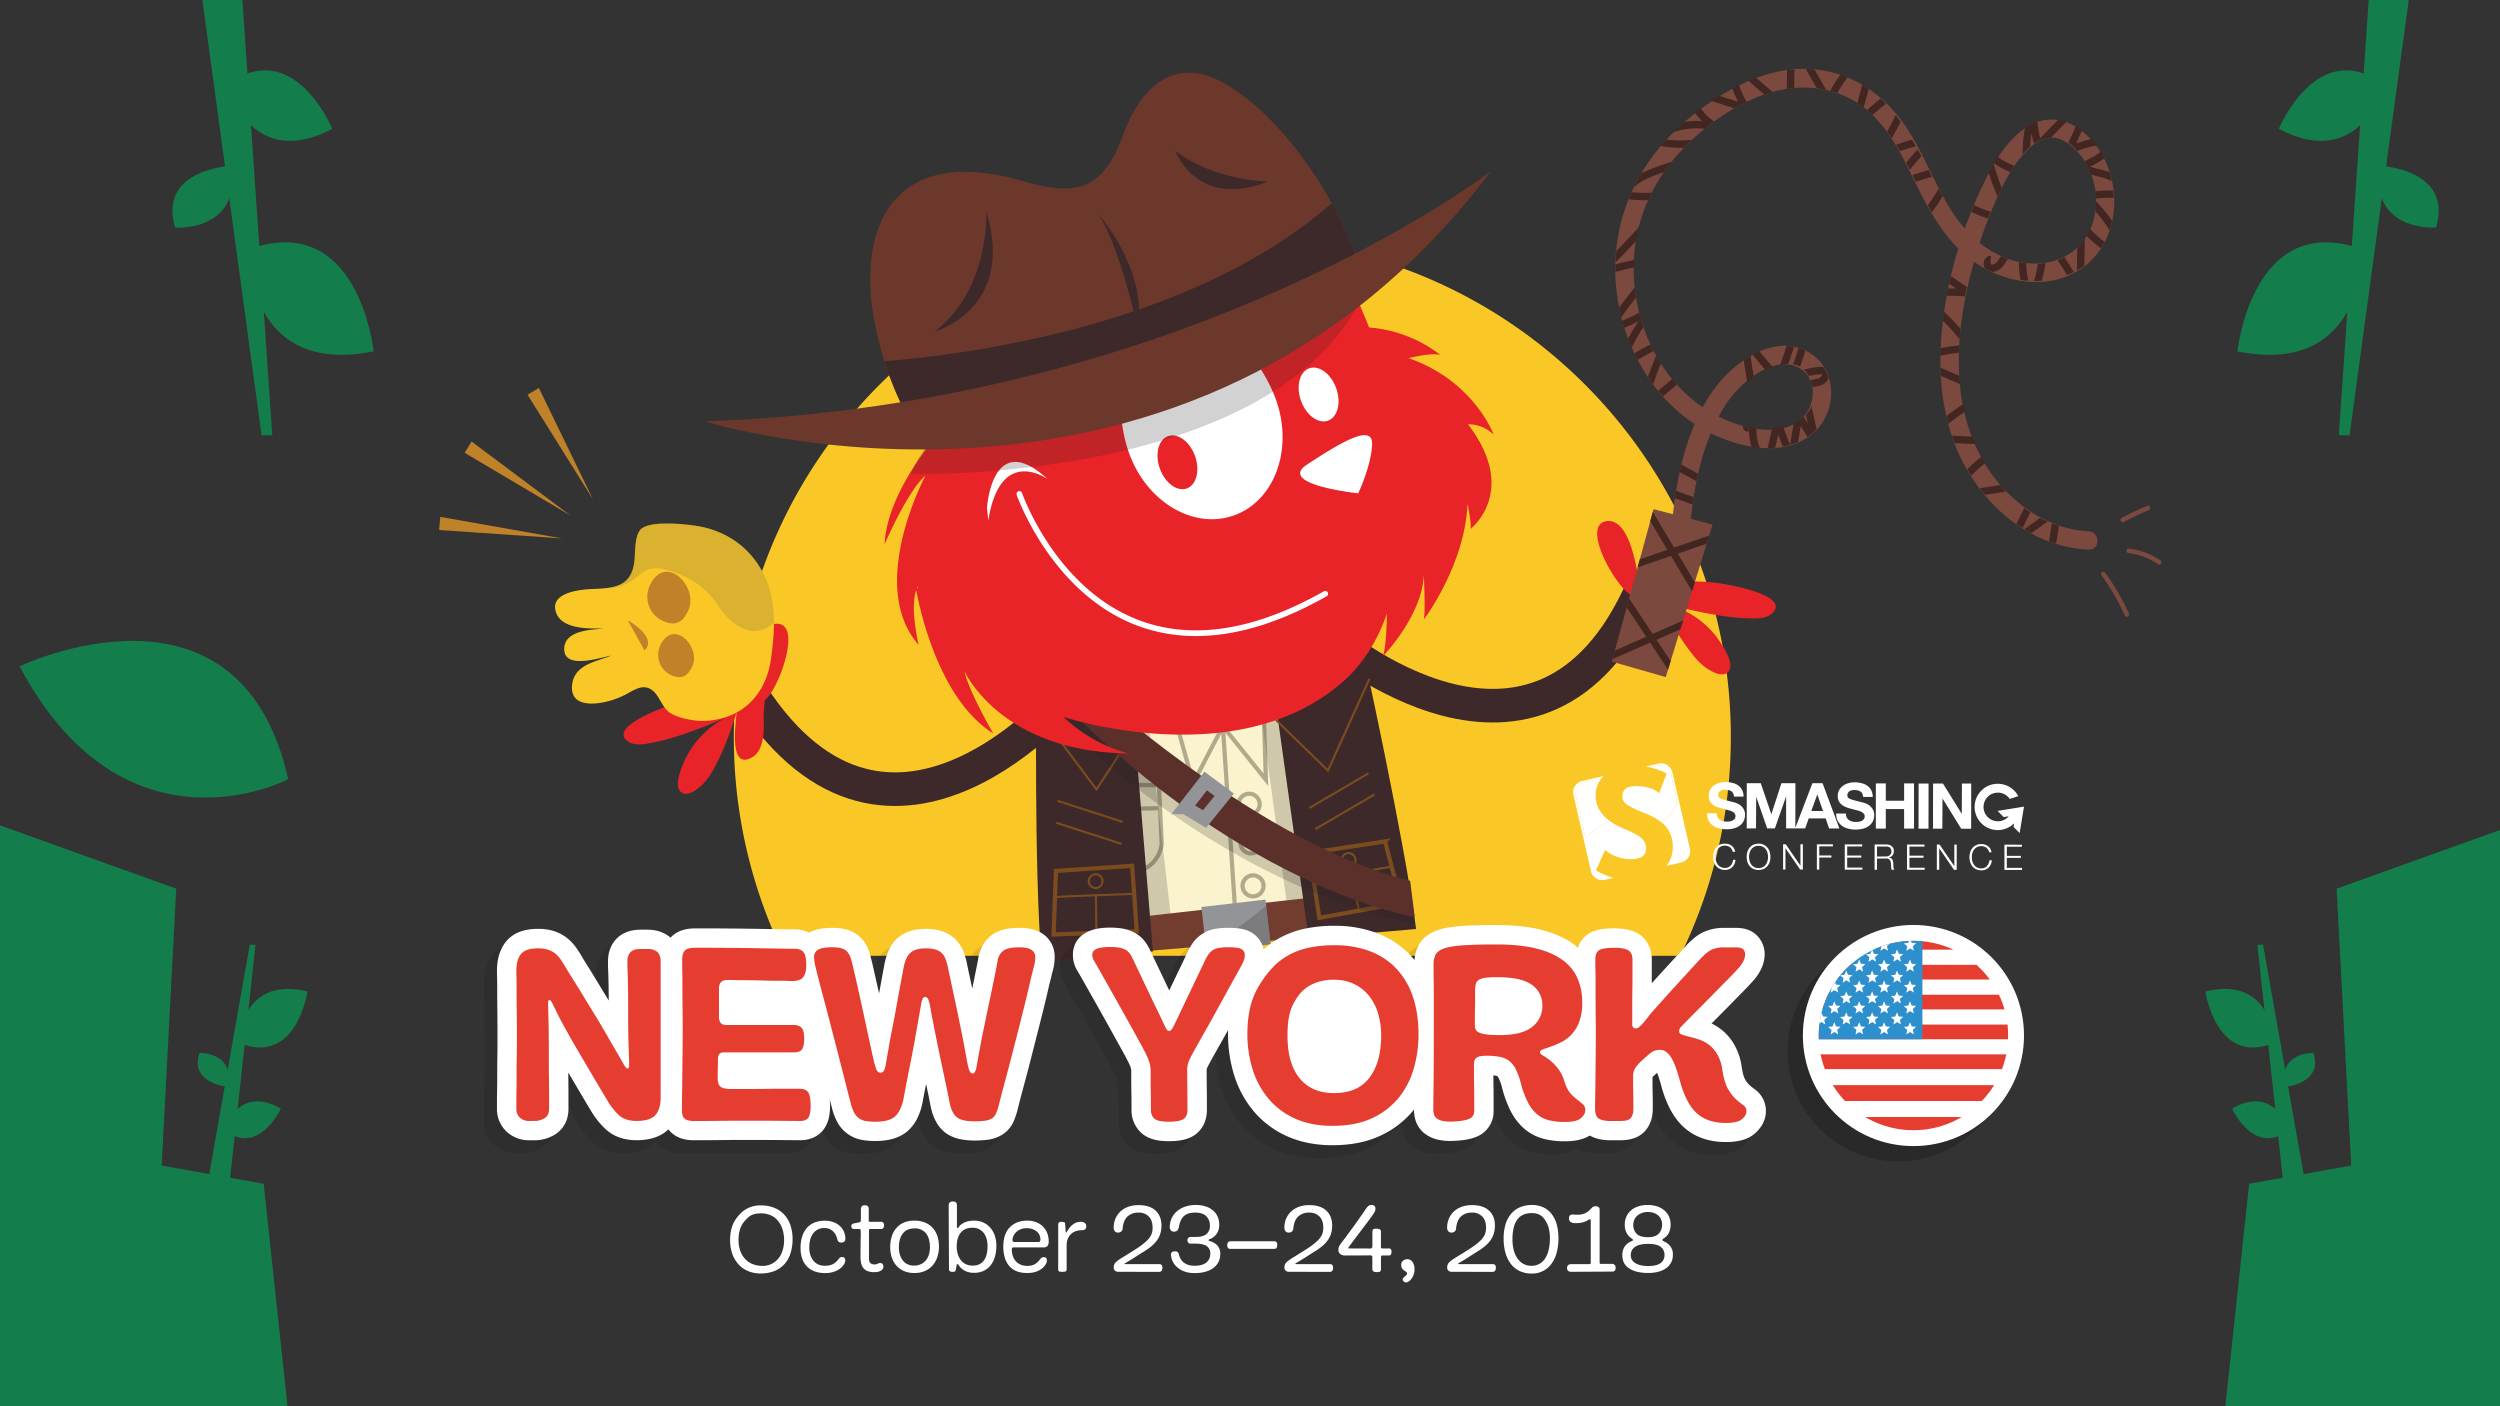 <svg xmlns="http://www.w3.org/2000/svg" viewBox="0 0 1920 1080"><rect x="0" y="0" width="1920" height="1080" fill="#333333" stroke="none"/><defs><style>.cls-1,.cls-14,.cls-15,.cls-27,.cls-7{fill:none}.cls-5{fill:#fac826}.cls-6{fill:#fff}.cls-7{stroke:#3d292a;stroke-width:25.8px}.cls-14,.cls-15,.cls-27,.cls-7{stroke-miterlimit:10}.cls-8{fill:#e82429}.cls-10,.cls-11{fill:#231f20;opacity:.2;mix-blend-mode:multiply}.cls-11{fill:#68634d;opacity:.51}.cls-13{fill:#3d292a}.cls-14,.cls-15{stroke:#7c4c1f}.cls-14{stroke-width:3.22px}.cls-15{stroke-width:1.61px}.cls-18{fill:#6b382b}.cls-20{fill:#bf8229}.cls-23{fill:#7c493f}.cls-27{stroke:#422622;stroke-width:5.65px}.cls-32{fill:#e63d31}.cls-35{fill:#e53e31}.cls-36{fill:#147d4c}</style><clipPath id="clip-path"><path class="cls-1" d="M0 0h1920v1080H0z"/></clipPath><clipPath id="clip-path-2"><path class="cls-1" d="M1237.87 508.14l32.05-117.09 45.31 11.8-35.94 117.16-41.42-11.87z"/></clipPath><clipPath id="clip-path-3"><path class="cls-1" d="M1298.36 402c2.89-31.8 9.63-66.07 28.06-92.86 11.48-16.69 56.5-49.7 65.28-13.18 8 33.4-35.08 37.06-56.87 30.11-24.33-7.77-44.95-24.67-58.72-46-28.72-44.55-28.44-103.31 1.36-147.2 31.9-47 106.51-91.9 157.71-47.18 35.35 30.88 39.67 84.05 77.78 113.13 36.25 27.66 95 23.27 108.46-26 8.13-29.84-7.38-79.61-44.34-81.22-32.35-1.41-50.74 41-60.78 65.33-19.62 47.66-31.88 101.86-23.39 153.25 9.27 56.13 51.48 108.19 111 112 9.08.57 9-13.56 0-14.13-68.44-4.36-101.26-76.05-99.53-136.72 1.25-43.8 14-91.29 34.7-130.21 6.79-12.76 17.67-33 33.78-35.26 21.45-3.07 35.27 26.39 36.67 43.55 2 23.85-11.27 47.39-35.84 52.13-32.38 6.25-60.35-15.82-76.34-41.73-25.76-41.76-39.35-94.84-95-105.27-52.39-9.82-107.24 28.37-136 69.52-28.18 40.28-33.3 93.12-15.07 138.57 17.13 42.73 59.26 83.05 108.18 81.55 22.64-.7 43.56-13.65 46.53-37.41 2.48-19.86-10.44-38-30.61-40.77-25.33-3.41-49.27 17.81-62.2 37.47-19 28.9-25.94 64.71-29 98.57-.83 9 13.31 9 14.12 0z"/></clipPath><clipPath id="clip-path-4"><circle cx="1457.76" cy="807.03" r="72.73"/></clipPath><clipPath id="clip-path-5"><circle class="cls-1" cx="1469.52" cy="795.28" r="72.73"/></clipPath></defs><g style="isolation:isolate"><g clip-path="url(#clip-path)" id="Layer_1" data-name="Layer 1"><path fill="transparent" d="M-7.15-7.43h1934.3v1094.85H-7.15z"/><path class="cls-5" d="M1290.44 734.06a381.16 381.16 0 0 0 38.83-168.14c0-211.44-171.4-382.85-382.85-382.85S563.58 354.48 563.58 565.92a381.16 381.16 0 0 0 38.83 168.14z"/><path class="cls-6" d="M584.33 925.73a28 28 0 0 1 9.58 1.6 20.83 20.83 0 0 1 7.76 4.86 22.57 22.57 0 0 1 5.16 8.17 32.63 32.63 0 0 1 1.86 11.58 35.31 35.31 0 0 1-1.45 10.17 23 23 0 0 1-4.49 8.39 20.77 20.77 0 0 1-7.88 5.61 27.78 27.78 0 0 1-11.5 1.89 24.15 24.15 0 0 1-9.47-2.07 20.68 20.68 0 0 1-7.13-5.35 23.9 23.9 0 0 1-4.49-8 31.28 31.28 0 0 1-1.56-10.1 34.34 34.34 0 0 1 1.26-9.65 24.42 24.42 0 0 1 4.46-8.32 30.33 30.33 0 0 1 3.26-3.51 21 21 0 0 1 4-2.78 20.12 20.12 0 0 1 4.82-1.86 23.51 23.51 0 0 1 5.81-.63zm1 46.48a15.89 15.89 0 0 0 7.5-1.67 15.34 15.34 0 0 0 5.27-4.42 18.55 18.55 0 0 0 3.08-6.27 26.26 26.26 0 0 0 1-7.24 27.24 27.24 0 0 0-1.34-8.91 19.09 19.09 0 0 0-3.68-6.5 15.07 15.07 0 0 0-5.57-4 18 18 0 0 0-6.94-1.34 22.64 22.64 0 0 0-4.49.38 11.73 11.73 0 0 0-3.16 1.07 11.18 11.18 0 0 0-2.41 1.71q-1.08 1-2.19 2.19a17.47 17.47 0 0 0-1.71 2.08 17.8 17.8 0 0 0-1.67 3 22.23 22.23 0 0 0-1.3 4.24 27.78 27.78 0 0 0-.52 5.64 24.48 24.48 0 0 0 1.45 8.8 18.13 18.13 0 0 0 3.9 6.24 15.7 15.7 0 0 0 5.75 3.71 20.2 20.2 0 0 0 7.07 1.29zM633.41 972.06a13 13 0 0 0 5.83-1 11.93 11.93 0 0 0 3.27-2.33q1.22-1.31 2-2.34a2.58 2.58 0 0 1 2.15-1c1.68 0 2.53.89 2.53 2.67a6 6 0 0 1-.9 2.75 11.14 11.14 0 0 1-2.78 3.19 16.37 16.37 0 0 1-4.86 2.64 21 21 0 0 1-7.06 1.07 22.41 22.41 0 0 1-8.13-1.37 15.57 15.57 0 0 1-9.46-10 24.52 24.52 0 0 1-1.19-7.87 29.32 29.32 0 0 1 1.15-8.5 18.84 18.84 0 0 1 3.45-6.61 15.35 15.35 0 0 1 5.79-4.3 20.22 20.22 0 0 1 8.17-1.53 18.53 18.53 0 0 1 7.24 1.27 14.72 14.72 0 0 1 4.94 3.26 12.76 12.76 0 0 1 2.82 4.46 14 14 0 0 1 .89 4.75 3.44 3.44 0 0 1-.67 2.15 3.78 3.78 0 0 1-4.57.23 3.52 3.52 0 0 1-.85-1.56c-.15-.5-.38-1.24-.7-2.23a10.56 10.56 0 0 0-1.6-3 10.12 10.12 0 0 0-3-2.6 9 9 0 0 0-4.68-1.11 10.32 10.32 0 0 0-8.54 3.93c-2.08 2.63-3.12 6.31-3.12 11.07a19 19 0 0 0 .75 5.42 12.9 12.9 0 0 0 2.22 4.41 10.78 10.78 0 0 0 3.68 3 11.28 11.28 0 0 0 5.23 1.08zM661.18 928.48a3.31 3.31 0 0 1 .59-2 3.11 3.11 0 0 1 2.53-.78 2.75 2.75 0 0 1 2.34.78 3 3 0 0 1 .55 1.82v8.53c0 .75.08 1.18.23 1.3a1.4 1.4 0 0 0 .89.19h8.39a2.56 2.56 0 0 1 1.52.52 2.59 2.59 0 0 1 .71 2.16 2.94 2.94 0 0 1-.71 2.3 2.3 2.3 0 0 1-1.52.59h-8.1a1.45 1.45 0 0 0-1 .26 1.54 1.54 0 0 0-.22.93v21.53a4.78 4.78 0 0 0 1 3.35 4.5 4.5 0 0 0 3.42 1.11 4.15 4.15 0 0 0 2.15-.52 4.15 4.15 0 0 1 2.15-.52 2 2 0 0 1 1.82.89 3.71 3.71 0 0 1 .56 2 3.59 3.59 0 0 1-1.71 2.78q-1.71 1.31-5.49 1.3a13.5 13.5 0 0 1-4.94-.78 7.7 7.7 0 0 1-3.19-2.26 9 9 0 0 1-1.75-3.61 20.43 20.43 0 0 1-.52-4.79v-4c0-1.63.05-3.4.07-5.3s0-3.83.08-5.76 0-3.69 0-5.27c0-.89-.39-1.34-1.18-1.34h-3.79c-1.49 0-2.23-.67-2.23-2a2.17 2.17 0 0 1 .49-1.6 3.8 3.8 0 0 1 1.81-.78c2-.39 3.37-.68 4-.85s1-.53 1-1.08zM702.09 937.46a20.79 20.79 0 0 1 9 1.75 16.24 16.24 0 0 1 5.86 4.56 17.61 17.61 0 0 1 3.19 6.35 26.77 26.77 0 0 1 1 7.17A26.42 26.42 0 0 1 720 965a18.57 18.57 0 0 1-3.46 6.5 16.72 16.72 0 0 1-5.9 4.49 19.51 19.51 0 0 1-8.39 1.67 19.75 19.75 0 0 1-8.06-1.52 16.29 16.29 0 0 1-5.79-4.19 18.08 18.08 0 0 1-3.53-6.32 25.21 25.21 0 0 1-1.18-7.87 27.55 27.55 0 0 1 1.11-7.94 17.8 17.8 0 0 1 3.42-6.46A15.94 15.94 0 0 1 694 939a19.59 19.59 0 0 1 8.09-1.54zM702 972a11.85 11.85 0 0 0 5.16-1.08A11.07 11.07 0 0 0 711 968a13 13 0 0 0 2.38-4.42 18 18 0 0 0 .81-5.45q0-7.29-3.11-11a10.73 10.73 0 0 0-8.69-3.72 14 14 0 0 0-4.72.78 9.49 9.49 0 0 0-3.82 2.56 12.59 12.59 0 0 0-2.56 4.57 21.65 21.65 0 0 0-.93 6.8 19.34 19.34 0 0 0 .74 5.42 13.1 13.1 0 0 0 2.23 4.41 10.3 10.3 0 0 0 3.67 3 11.23 11.23 0 0 0 5 1.05zM728.6 925.88a3.5 3.5 0 0 1 .67-2.3 3.11 3.11 0 0 1 2.52-.82 3.23 3.23 0 0 1 2.49.74 3.39 3.39 0 0 1 .63 2.23v16.56c0 .55.17.82.51.82s.64-.3 1-.9a8.19 8.19 0 0 1 1.89-1.93 14.56 14.56 0 0 1 3.71-1.93 19.06 19.06 0 0 1 6.46-.89 16.17 16.17 0 0 1 6.31 1.27 15.17 15.17 0 0 1 5.35 3.71 18.29 18.29 0 0 1 3.68 6 23.5 23.5 0 0 1 1.37 8.35 29.09 29.09 0 0 1-1.26 8.95 18.4 18.4 0 0 1-3.53 6.5 15 15 0 0 1-5.31 3.93 16.27 16.27 0 0 1-6.61 1.34 16.05 16.05 0 0 1-6.31-1 13 13 0 0 1-3.75-2.34 11.68 11.68 0 0 1-2-2.34c-.42-.69-.78-1-1.08-1a.61.61 0 0 0-.41.11 1.08 1.08 0 0 0-.18.45c-.05.22-.11.57-.19 1s-.18 1.1-.33 1.89a6.1 6.1 0 0 1-.63 2c-.23.32-.83.48-1.82.48a4.41 4.41 0 0 1-2.34-.44 2.18 2.18 0 0 1-.63-1.86q0-4.53-.08-16.89t-.13-31.69zM746.86 972a11.85 11.85 0 0 0 5.39-1.11 9.58 9.58 0 0 0 3.56-3.12 13.92 13.92 0 0 0 2-4.72 26.36 26.36 0 0 0 .63-6q0-6.39-3.05-10.25a10.41 10.41 0 0 0-8.68-3.86 12.31 12.31 0 0 0-5.28 1 10.06 10.06 0 0 0-3.71 2.93 13 13 0 0 0-2.23 4.53 21.68 21.68 0 0 0-.74 5.83 20.38 20.38 0 0 0 .78 5.72 14.41 14.41 0 0 0 2.27 4.67 10.46 10.46 0 0 0 3.75 3.16 11.47 11.47 0 0 0 5.31 1.22zM788.52 977.63a20.24 20.24 0 0 1-8-1.44 14.69 14.69 0 0 1-5.61-4.13 17.3 17.3 0 0 1-3.3-6.42 29.85 29.85 0 0 1-1.08-8.28 32.28 32.28 0 0 1 .44-5.19 20.63 20.63 0 0 1 1.86-5.8 15.13 15.13 0 0 1 3.57-4.64 16.71 16.71 0 0 1 5.34-3.12 20.71 20.71 0 0 1 7.13-1.15 18.72 18.72 0 0 1 7.2 1.3 14.54 14.54 0 0 1 8.32 8.62 17.36 17.36 0 0 1 1 6 5.37 5.37 0 0 1-.93 3.53 3.67 3.67 0 0 1-2.93 1.08h-22.8c-.79 0-1.26.16-1.41.49a3.31 3.31 0 0 0-.22 1.37 14.77 14.77 0 0 0 .78 4.9 11.25 11.25 0 0 0 2.3 3.9 10.61 10.61 0 0 0 3.67 2.6 12.09 12.09 0 0 0 4.83.92 11.91 11.91 0 0 0 5.53-1 11 11 0 0 0 3.12-2.33q1.15-1.31 2-2.34a2.69 2.69 0 0 1 2.19-1q2.52 0 2.52 2.67a6.12 6.12 0 0 1-.89 2.75 11.14 11.14 0 0 1-2.78 3.19 16.56 16.56 0 0 1-4.87 2.64 20.91 20.91 0 0 1-6.98.88zm0-34.38a11.72 11.72 0 0 0-4.87.93 11.38 11.38 0 0 0-3.37 2.27 9.44 9.44 0 0 0-2 2.86 7 7 0 0 0-.67 2.71q0 1.26.45 1.56a3.47 3.47 0 0 0 1.71.29h17.73a1.26 1.26 0 0 0 1.23-.63 3.07 3.07 0 0 0 .33-1.45 8.18 8.18 0 0 0-.59-2.93 7.89 7.89 0 0 0-1.86-2.75 10.32 10.32 0 0 0-3.26-2 12.91 12.91 0 0 0-4.83-.86zM834.26 941.7q0 3.1-3.2 3.11c-3.66 0-6.56 1-8.68 3.09s-3.2 4.91-3.2 8.57v18.19c0 1-.27 1.59-.81 1.79a8.56 8.56 0 0 1-2.6.29 10.62 10.62 0 0 1-1.82-.11 1.57 1.57 0 0 1-.93-.44 1.49 1.49 0 0 1-.33-.93v-4.5-5.6-7-7.2-10.2a2.77 2.77 0 0 1 .48-1.82 2.86 2.86 0 0 1 2.12-.56 7.14 7.14 0 0 1 1.82.23 1.24 1.24 0 0 1 .92 1.26l.3 4.68a15.33 15.33 0 0 0 .15 1.63c0 .25.15.37.3.37s.52-.42 1-1.26a17.08 17.08 0 0 1 2-2.82 13.8 13.8 0 0 1 3.3-2.82 9.34 9.34 0 0 1 5-1.27 4.38 4.38 0 0 1 3.12.93 3.23 3.23 0 0 1 1.06 2.39zM858.91 976.74a3.64 3.64 0 0 1-2.64-.89 3.12 3.12 0 0 1-.93-2.37 6.61 6.61 0 0 1 .26-1.9 5.3 5.3 0 0 1 1-1.78 13.27 13.27 0 0 1 2.3-2c1-.74 2.39-1.64 4.12-2.67q6.47-3.95 10.77-6.8a47.18 47.18 0 0 0 6.83-5.31 15.86 15.86 0 0 0 3.57-4.79 13.17 13.17 0 0 0 1-5.38c0-3.81-1-6.69-3-8.65a10.6 10.6 0 0 0-7.8-2.93 12 12 0 0 0-8.32 2.86q-3.2 2.85-3.86 9a3.31 3.31 0 0 1-1 2.56 3.62 3.62 0 0 1-2.56.93 3.1 3.1 0 0 1-2.45-1 4.23 4.23 0 0 1-.89-2.93 17.32 17.32 0 0 1 1.22-6.42 16.49 16.49 0 0 1 3.6-5.5 17.08 17.08 0 0 1 6-3.82 22.59 22.59 0 0 1 8.28-1.41q8.61 0 13.1 4.23t4.5 11.44a21.4 21.4 0 0 1-.75 5.79 17.83 17.83 0 0 1-2.3 5 22.58 22.58 0 0 1-4 4.53 46.45 46.45 0 0 1-5.86 4.3c-1.54.94-2.9 1.8-4.09 2.56s-2.29 1.48-3.3 2.12l-2.93 1.86c-.94.59-1.93 1.18-3 1.78l-1.41.82c-.45.24-.67.47-.67.66s.19.23.59.23h25.68a3 3 0 0 1 2.16.6 3.18 3.18 0 0 1 .59 2.22 4 4 0 0 1-.59 2.27 2.46 2.46 0 0 1-2.16.85zM918.38 925.43a24 24 0 0 1 7.58 1.12 16.79 16.79 0 0 1 5.64 3.08 13.29 13.29 0 0 1 3.53 4.71 14.76 14.76 0 0 1 1.22 6 12.22 12.22 0 0 1-1.3 6.16 11.25 11.25 0 0 1-2.82 3.38 11.4 11.4 0 0 1-2.82 1.63c-.87.33-1.3.64-1.3.93s.47.57 1.41.82a12.71 12.71 0 0 1 3.12 1.37 10.37 10.37 0 0 1 3.12 3 9.38 9.38 0 0 1 1.41 5.53 13.81 13.81 0 0 1-1.15 5.54 12.64 12.64 0 0 1-3.57 4.64 18.23 18.23 0 0 1-6.12 3.19 29.23 29.23 0 0 1-8.84 1.19 21.43 21.43 0 0 1-8.8-1.6 17.24 17.24 0 0 1-5.6-3.82 13.4 13.4 0 0 1-2.94-4.64 12.69 12.69 0 0 1-.85-4.12 2.29 2.29 0 0 1 .78-1.9 3.15 3.15 0 0 1 2-.63 5.2 5.2 0 0 1 2.08.37c.54.25 1 1 1.34 2.38a12.26 12.26 0 0 0 1.18 3 9.51 9.51 0 0 0 2.23 2.67 11.22 11.22 0 0 0 3.49 1.93 15 15 0 0 0 5 .74 19 19 0 0 0 5.5-.7 10.38 10.38 0 0 0 3.74-1.93 7.62 7.62 0 0 0 2.16-2.9 9.34 9.34 0 0 0 .7-3.67 6.68 6.68 0 0 0-2.74-5.91c-1.84-1.26-4.9-1.89-9.21-1.89h-2.9a2.36 2.36 0 0 1-2.67-2.67 2.33 2.33 0 0 1 .71-1.78 2.62 2.62 0 0 1 1.89-.67h3.49c4 0 6.8-.76 8.54-2.27a8 8 0 0 0 2.6-6.35 10 10 0 0 0-2.75-7.27q-2.74-2.82-8.54-2.82t-8.65 2.67q-2.86 2.67-3.9 8.39a5.82 5.82 0 0 1-1.15 2.67 3.44 3.44 0 0 1-2.71.89 2.92 2.92 0 0 1-2.3-.92 3.85 3.85 0 0 1-.82-2.64 16.22 16.22 0 0 1 1.3-6.39 15.68 15.68 0 0 1 3.86-5.38 18.91 18.91 0 0 1 6.24-3.71 24.09 24.09 0 0 1 8.59-1.42zM945.19 953.28h32.89a3 3 0 0 1 2.26.64 3.12 3.12 0 0 1 .56 2.11 4.94 4.94 0 0 1-.44 2.3c-.3.55-1 .82-2.23.82H945a2.39 2.39 0 0 1-1.9-.66 3.39 3.39 0 0 1-.55-2.16 3.06 3.06 0 0 1 .74-2.41 2.76 2.76 0 0 1 1.9-.64zM990 976.74a3.64 3.64 0 0 1-2.64-.89 3.12 3.12 0 0 1-.93-2.37 6.61 6.61 0 0 1 .26-1.9 5.3 5.3 0 0 1 1-1.78 13 13 0 0 1 2.31-2c1-.74 2.38-1.64 4.12-2.67q6.45-3.95 10.76-6.8a47.18 47.18 0 0 0 6.83-5.31 15.86 15.86 0 0 0 3.57-4.79 13.17 13.17 0 0 0 1-5.38q0-5.71-3-8.65a10.6 10.6 0 0 0-7.8-2.93 12 12 0 0 0-8.32 2.86q-3.18 2.85-3.86 9a3.31 3.31 0 0 1-1 2.56 3.62 3.62 0 0 1-2.56.93 3.1 3.1 0 0 1-2.45-1 4.28 4.28 0 0 1-.89-2.93 17.32 17.32 0 0 1 1.22-6.42 16.37 16.37 0 0 1 3.61-5.5 17 17 0 0 1 6-3.82 22.59 22.59 0 0 1 8.28-1.41q8.61 0 13.11 4.23t4.49 11.44a21.8 21.8 0 0 1-.74 5.79 18.14 18.14 0 0 1-2.31 5 22.83 22.83 0 0 1-4 4.53 46.6 46.6 0 0 1-5.87 4.3c-1.54.94-2.9 1.8-4.09 2.56s-2.29 1.48-3.3 2.12l-2.93 1.86c-.94.59-1.93 1.18-3 1.78l-1.41.82c-.45.24-.67.47-.67.66s.2.23.59.23h25.68a3 3 0 0 1 2.16.6 3.18 3.18 0 0 1 .59 2.22 4 4 0 0 1-.59 2.27 2.46 2.46 0 0 1-2.16.85zM1052 958.85a2 2 0 0 0 1.63-.48 3.93 3.93 0 0 0 .37-2.12v-10.47a2.08 2.08 0 0 1 .6-1.6 3.76 3.76 0 0 1 2.45-.55c2.32 0 3.49.69 3.49 2.08v11.88c0 .54.1.89.29 1a1.71 1.71 0 0 0 1 .22h4.83a2.11 2.11 0 0 1 1.48.48 3.12 3.12 0 0 1 .52 2.19 3.66 3.66 0 0 1-.45 2 1.77 1.77 0 0 1-1.63.7h-4.68a1.13 1.13 0 0 0-1.07.45 2.12 2.12 0 0 0-.26 1.11v9.14a2.25 2.25 0 0 1-.48 1.52c-.32.37-1.2.55-2.64.55a4.37 4.37 0 0 1-2.82-.63 2 2 0 0 1-.67-1.44v-9.21c0-.64-.12-1-.37-1.23a2.57 2.57 0 0 0-1.19-.33q-4.31.07-8.16.07h-11.44a5.16 5.16 0 0 1-3.6-1.18 4 4 0 0 1-1.3-3.12 6.34 6.34 0 0 1 .93-3.38 36.61 36.61 0 0 1 2.71-3.75q3.12-4.15 6.09-8.24 2.59-3.49 5.34-7.39c1.83-2.6 3.47-4.94 4.9-7 .65-1 1.2-1.87 1.67-2.48a8.13 8.13 0 0 1 1.34-1.42 3.54 3.54 0 0 1 1.19-.63 4.69 4.69 0 0 1 1.22-.15 3.45 3.45 0 0 1 2.23.67 2.72 2.72 0 0 1 .82 2.23 5.12 5.12 0 0 1-.22 1.49 9.27 9.27 0 0 1-1 1.93c-.49.79-1.19 1.8-2.08 3s-2.09 2.86-3.6 4.86-3.35 4.45-5.53 7.32-4.78 6.33-7.8 10.39a2.42 2.42 0 0 0-.44.67 1.24 1.24 0 0 0-.08.37.4.4 0 0 0 .45.45zM1080.84 967.09a4.67 4.67 0 0 1 4 2.08 10.12 10.12 0 0 1 1.49 5.94 11.29 11.29 0 0 1-.63 3.79 11.91 11.91 0 0 1-1.64 3.11 9 9 0 0 1-2.15 2.12 4 4 0 0 1-2.19.78 2.38 2.38 0 0 1-1.71-.82 2.26 2.26 0 0 1-.82-1.33 1.86 1.86 0 0 1 .52-1.3 14.43 14.43 0 0 1 1.19-1.12 12.94 12.94 0 0 0 1.19-1.11 1.79 1.79 0 0 0 .52-1.23 1.42 1.42 0 0 0-.71-1.26c-.47-.29-1-.63-1.52-1a6.67 6.67 0 0 1-1.52-1.49 4.53 4.53 0 0 1-.71-2.78 4 4 0 0 1 1.38-3.27 5.06 5.06 0 0 1 3.31-1.11zM1115 976.74a3.64 3.64 0 0 1-2.64-.89 3.12 3.12 0 0 1-.93-2.37 6.61 6.61 0 0 1 .26-1.9 5.3 5.3 0 0 1 1-1.78 13.27 13.27 0 0 1 2.3-2c1-.74 2.39-1.64 4.12-2.67q6.46-3.95 10.77-6.8a47.18 47.18 0 0 0 6.83-5.31 15.86 15.86 0 0 0 3.57-4.79 13.17 13.17 0 0 0 1-5.38c0-3.81-1-6.69-3-8.65a10.6 10.6 0 0 0-7.8-2.93 12 12 0 0 0-8.32 2.86q-3.19 2.85-3.86 9a3.31 3.31 0 0 1-1 2.56 3.62 3.62 0 0 1-2.56.93 3.1 3.1 0 0 1-2.45-1 4.23 4.23 0 0 1-.89-2.93 17.32 17.32 0 0 1 1.22-6.42 16.49 16.49 0 0 1 3.6-5.5 17.08 17.08 0 0 1 6-3.82 22.59 22.59 0 0 1 8.28-1.41q8.61 0 13.1 4.23t4.5 11.44a21.4 21.4 0 0 1-.75 5.79 17.83 17.83 0 0 1-2.3 5 22.58 22.58 0 0 1-4 4.53 46.45 46.45 0 0 1-5.86 4.3c-1.54.94-2.9 1.8-4.09 2.56s-2.29 1.48-3.3 2.12l-2.93 1.86c-.94.59-1.93 1.18-3 1.78l-1.41.82c-.45.24-.67.47-.67.66s.19.23.59.23h25.68a3 3 0 0 1 2.16.6 3.18 3.18 0 0 1 .59 2.22 4 4 0 0 1-.59 2.27 2.46 2.46 0 0 1-2.16.85zM1176.48 925.43a20.57 20.57 0 0 1 8.68 1.75 17.27 17.27 0 0 1 6.43 5.09 22.94 22.94 0 0 1 4 8.16 44 44 0 0 1 0 21.39 26 26 0 0 1-3.87 8.5 18.09 18.09 0 0 1-15.4 7.76 21.21 21.21 0 0 1-9.14-1.89 18.64 18.64 0 0 1-6.75-5.39 24.75 24.75 0 0 1-4.2-8.46 40.36 40.36 0 0 1-1.44-11.21 36.71 36.71 0 0 1 1.48-10.88 22.49 22.49 0 0 1 4.31-8.1 18.26 18.26 0 0 1 6.83-5 22.87 22.87 0 0 1 9.07-1.72zm-.23 46.71a12 12 0 0 0 6-1.49 12.7 12.7 0 0 0 4.42-4.19 20.71 20.71 0 0 0 2.71-6.57 36.52 36.52 0 0 0 .93-8.54 30.21 30.21 0 0 0-1-8.58 21.29 21.29 0 0 0-2.71-5.83 12.28 12.28 0 0 0-4.15-4 13.26 13.26 0 0 0-6.32-1.26 15.55 15.55 0 0 0-6.08 1.12 11.07 11.07 0 0 0-4.57 3.56 17.36 17.36 0 0 0-2.9 6.27 37.32 37.32 0 0 0-1 9.25 32.19 32.19 0 0 0 1 8.31 20 20 0 0 0 2.9 6.39 13.27 13.27 0 0 0 4.6 4.12 12.93 12.93 0 0 0 6.17 1.44zM1206.7 976.74q-3.2 0-3.2-2.89t3.27-3h13.74a1.05 1.05 0 0 0 1.19-1.19v-10.78-6.9V937.45c0-.69-.3-1-.89-1a1.94 1.94 0 0 0-1.08.49 10.66 10.66 0 0 1-1.85 1 17.44 17.44 0 0 1-3.16 1 22.7 22.7 0 0 1-5 .44 6 6 0 0 1-3.45-.89 3.11 3.11 0 0 1-1.3-2.75c0-2 .94-3 2.82-3h.75l.55.08.67.07h1.23a14.88 14.88 0 0 0 6.12-1 12.7 12.7 0 0 0 3.38-2.23c.84-.82 1.59-1.56 2.23-2.23a3.63 3.63 0 0 1 2.75-1 3.71 3.71 0 0 1 2.26.59 2.78 2.78 0 0 1 .78 2.3v40.03a2 2 0 0 0 .19 1q.18.3.78.3h8.31a2.7 2.7 0 0 1 3 3.05 3.34 3.34 0 0 1-.6 2.15c-.39.5-1.23.74-2.52.74zM1265.35 925.43a22.54 22.54 0 0 1 7.62 1.19 16.66 16.66 0 0 1 5.53 3.2 13.36 13.36 0 0 1 3.38 4.67 16.13 16.13 0 0 1 .14 11.62 11.5 11.5 0 0 1-2.15 3.27 10 10 0 0 1-2.15 1.71c-.67.37-1 .78-1 1.22s.42.77 1.26 1.12a13.32 13.32 0 0 1 2.78 1.63 10.17 10.17 0 0 1 4 8.91 12.31 12.31 0 0 1-1.12 5.2 11.9 11.9 0 0 1-3.45 4.34 17.6 17.6 0 0 1-5.9 3 28.66 28.66 0 0 1-8.47 1.11 33.44 33.44 0 0 1-9.28-1.11 18.79 18.79 0 0 1-6.16-2.93 10.63 10.63 0 0 1-3.41-4.27 12.89 12.89 0 0 1-1-5.13 11.71 11.71 0 0 1 1.26-5.94 10.88 10.88 0 0 1 2.82-3.3 12.17 12.17 0 0 1 2.82-1.63q1.26-.5 1.26-.93c0-.4-.33-.81-1-1.23a11.37 11.37 0 0 1-2.15-1.82 12.24 12.24 0 0 1-2.16-3.3 13.55 13.55 0 0 1-1-5.68 14.53 14.53 0 0 1 1.19-5.9 13.6 13.6 0 0 1 3.42-4.72 15.82 15.82 0 0 1 5.49-3.15 22.18 22.18 0 0 1 7.43-1.15zm.3 46.86q6.84 0 9.77-2.3a7.31 7.31 0 0 0 2.93-6 7.79 7.79 0 0 0-2.86-6.35q-2.87-2.34-9.69-2.34t-10.13 2.31a7.44 7.44 0 0 0-3.23 6.45 6.83 6.83 0 0 0 3.49 6c2.32 1.48 5.56 2.23 9.72 2.23zm0-22.13q5.56 0 8.21-2.64a9.89 9.89 0 0 0 2.63-7.31 9.09 9.09 0 0 0-.67-3.45 8.34 8.34 0 0 0-2-3 10.27 10.27 0 0 0-3.38-2.12 13 13 0 0 0-4.79-.82 13.52 13.52 0 0 0-4.86.82 10.58 10.58 0 0 0-3.53 2.16 8.91 8.91 0 0 0-2.15 3.11 9.5 9.5 0 0 0-.74 3.72 9.31 9.31 0 0 0 2.59 6.94c1.74 1.74 4.63 2.59 8.69 2.59z"/><path id="SMASHING" class="cls-6" d="M1516.5 619.69a17.79 17.79 0 0 1 33.54-8.23l-6.58 2.11a11 11 0 1 0-.73 13.31l-3.91.63-4.67-4.73 10.17-1.64 10.11-1.64-1.68 10.14-1.66 10.17-4.7-4.75.45-2.75a17.78 17.78 0 0 1-30.34-12.62zm-205.5 4.9a11.43 11.43 0 0 0 1.17 5.55 10.36 10.36 0 0 0 3.24 3.83 13.53 13.53 0 0 0 4.75 2.19 23 23 0 0 0 11.81-.06 14 14 0 0 0 4.53-2.29 9.46 9.46 0 0 0 2.75-3.55 10.57 10.57 0 0 0 .92-4.42 8.37 8.37 0 0 0-1.23-4.76 9.53 9.53 0 0 0-2.92-3 11.89 11.89 0 0 0-3.41-1.62 21.21 21.21 0 0 0-2.69-.73l-5.29-1.38a18.52 18.52 0 0 1-3.15-1.07 3.52 3.52 0 0 1-1.53-1.16 3.45 3.45 0 0 1-.37-1.68 3.51 3.51 0 0 1 .47-1.84 4.84 4.84 0 0 1 1.23-1.2 4.9 4.9 0 0 1 1.68-.67 9.84 9.84 0 0 1 1.88-.21 12.65 12.65 0 0 1 2.56.27 7.07 7.07 0 0 1 2.17.82 4.67 4.67 0 0 1 1.43 1.61 6 6 0 0 1 .67 2.59h7.4a10.39 10.39 0 0 0-1.17-5.1 9.91 9.91 0 0 0-3-3.52 12.35 12.35 0 0 0-4.51-1.94 20.12 20.12 0 0 0-5.17-.65 17.42 17.42 0 0 0-4.64.63 12.22 12.22 0 0 0-4.19 1.95 9.71 9.71 0 0 0-3 3.28 10.29 10.29 0 0 0-.28 8.7 9.22 9.22 0 0 0 2.4 2.78 12.28 12.28 0 0 0 3.29 1.83 32.3 32.3 0 0 0 3.78 1.17c1.29.37 2.52.69 3.74 1a23.55 23.55 0 0 1 3.29 1 7 7 0 0 1 2.34 1.47 3 3 0 0 1 .88 2.3 3.37 3.37 0 0 1-.63 2.2 6.81 6.81 0 0 1-1.71 1.31 7.79 7.79 0 0 1-2.19.64 16.73 16.73 0 0 1-2.18.13 12.41 12.41 0 0 1-2.93-.32 7.68 7.68 0 0 1-2.46-1.11 5.77 5.77 0 0 1-1.65-2 6.06 6.06 0 0 1-.64-2.94zm84.7-14.47l4.37 12.73h-9zm-16.88 25.68l.06-34.28h-10.74l-7.76 23.83-8.12-23.87h-10.72l-.07 34.71h7.14l.16-24.32 8.42 24.34h5.91l8.64-24.58v24.6H1386.36l2.74-7.71h13l2.65 7.72h7.9l-12.91-34.73h-7.81zm31.38-11a11.73 11.73 0 0 0 1.15 5.55 10.93 10.93 0 0 0 3.26 3.83 13.34 13.34 0 0 0 4.73 2.19 21.93 21.93 0 0 0 5.58.75 22.25 22.25 0 0 0 6.23-.79 13.69 13.69 0 0 0 4.53-2.31 10 10 0 0 0 2.8-3.55 10.67 10.67 0 0 0 .91-4.41 8.26 8.26 0 0 0-1.27-4.77 9.74 9.74 0 0 0-2.88-3 12.58 12.58 0 0 0-3.44-1.62 19.89 19.89 0 0 0-2.68-.73l-5.31-1.38a19.88 19.88 0 0 1-3.13-1.07 3.61 3.61 0 0 1-1.52-1.16 3.24 3.24 0 0 1-.37-1.68 3.47 3.47 0 0 1 .48-1.84 4.39 4.39 0 0 1 1.21-1.18 4.76 4.76 0 0 1 1.74-.7 9.14 9.14 0 0 1 1.82-.19 12 12 0 0 1 2.58.27 5.55 5.55 0 0 1 2.1.81 3.59 3.59 0 0 1 1.44 1.62 5 5 0 0 1 .7 2.59h7.39a10.32 10.32 0 0 0-1.15-5.11 9.38 9.38 0 0 0-3.05-3.5 12.55 12.55 0 0 0-4.47-1.95 20.1 20.1 0 0 0-5.23-.65 16.53 16.53 0 0 0-4.62.63 12 12 0 0 0-4.2 1.94 10 10 0 0 0-3 3.27 9 9 0 0 0-1.13 4.64 7.92 7.92 0 0 0 3.25 6.86A14.16 14.16 0 0 0 1418 620a32.74 32.74 0 0 0 3.79 1.17c1.23.36 2.5.69 3.73 1a28.93 28.93 0 0 1 3.29 1 7.23 7.23 0 0 1 2.34 1.48 3 3 0 0 1 .93 2.29 3.45 3.45 0 0 1-.69 2.21 5.78 5.78 0 0 1-1.69 1.31 8.51 8.51 0 0 1-2.21.65 16.83 16.83 0 0 1-2.18.13 11.65 11.65 0 0 1-2.91-.34 7 7 0 0 1-2.44-1.11 6 6 0 0 1-1.69-2 6.19 6.19 0 0 1-.62-3zm30.45 11.57h7.64v-15h14.07v15h7.61v-34.71h-7.6v13.3h-14.07v-13.3h-7.65zm32.79.06h7.64l.07-34.69h-7.65zm11.11 0h7.17l.12-23.21 14.38 23.25h7.62l.06-34.71h-7.13l-.13 23.29-14.47-23.31h-7.56z"/><path class="cls-6" d="M1297.82 651.79l-13.45-58.68a8.9 8.9 0 0 0-10.61-6.67l-9.91 2.26c1.13.2 2.26.39 3.36.65l5.55-1.27a8.84 8.84 0 0 1 10.57 6.67l5 21.64c-2 4.12-6.14 11-12.29 15.19a25.85 25.85 0 0 1 3.78 3.76 23.83 23.83 0 0 1 4.85 15.09 22.78 22.78 0 0 1-4.75 14.52l11.23-2.57a8.87 8.87 0 0 0 6.67-10.59zM1225.64 668.5l7.06-15.67a31.25 31.25 0 0 0 19.93 7c7.71 0 11.53-2.7 11.55-8.16a10.14 10.14 0 0 0-3.44-7.91c-2.31-2-6.84-4.46-13.5-7.27A55.79 55.79 0 0 1 1237 631c-8 2.17-14.82 7.61-19.29 12.91l-7.45-32.53a8.84 8.84 0 0 1 6.66-10.58l12.89-2.94a23.23 23.23 0 0 1 1.66-1.81l-16.4 3.79a8.83 8.83 0 0 0-6.67 10.59l13.47 58.66a8.85 8.85 0 0 0 10.58 6.64l6.75-1.53-.55-.11a68.41 68.41 0 0 1-13.01-5.59z"/><path class="cls-6" d="M1225.46 611.13a20.48 20.48 0 0 1 4.35-13.22l-12.89 2.94c-6 1.4-7.77 5.57-6.66 10.58l7.45 32.53c4.47-5.3 11.29-10.74 19.29-12.91-7.69-5.41-11.54-12.05-11.54-19.92zM1274.27 609.24c-4.29-3.67-10.29-5.53-18-5.54-6.87 0-10.33 2.7-10.34 8.19 0 2.15 1.13 4.08 3.39 5.81s7.05 4.1 14.47 7.06a44.6 44.6 0 0 1 12.23 6.82c6.15-4.15 10.27-11.07 12.29-15.19l-5-21.64c-1-4.48-4.59-8-10.57-6.67l-5.55 1.27A54.51 54.51 0 0 1 1280 594zM1329.93 652.18a5.74 5.74 0 0 0-1.34-1.47 6.33 6.33 0 0 0-1.78-.94 6.74 6.74 0 0 0-2-.3 7 7 0 0 0-3.32.71 6.87 6.87 0 0 0-2.28 2 9.46 9.46 0 0 0-1.31 2.71 11 11 0 0 0-.42 3.13 10.73 10.73 0 0 0 .41 3.13 9 9 0 0 0 1.31 2.74 6.78 6.78 0 0 0 2.26 1.95 7.39 7.39 0 0 0 3.32.74 6 6 0 0 0 2.46-.5 5.3 5.3 0 0 0 1.86-1.32 6.09 6.09 0 0 0 1.3-2 8.27 8.27 0 0 0 .63-2.43h1.84a10.43 10.43 0 0 1-.86 3.24 7.36 7.36 0 0 1-1.71 2.45 7.06 7.06 0 0 1-2.42 1.56 9.39 9.39 0 0 1-3.11.53 9.13 9.13 0 0 1-4-.84 8 8 0 0 1-2.86-2.23 10.14 10.14 0 0 1-1.74-3.21 14.52 14.52 0 0 1-.52-3.86 14.21 14.21 0 0 1 .54-3.82 11.06 11.06 0 0 1 1.74-3.23 8.1 8.1 0 0 1 2.87-2.19 8.82 8.82 0 0 1 4-.82 8.7 8.7 0 0 1 2.72.4 7.53 7.53 0 0 1 2.38 1.21 7.14 7.14 0 0 1 1.77 2 6.1 6.1 0 0 1 .91 2.7h-1.82a7.35 7.35 0 0 0-.83-2.04zM1342 654.2a10 10 0 0 1 1.72-3.23 7.83 7.83 0 0 1 2.86-2.21 9.31 9.31 0 0 1 4-.82 9 9 0 0 1 4 .84 8.08 8.08 0 0 1 2.82 2.22 8.68 8.68 0 0 1 1.73 3.24 13.26 13.26 0 0 1 0 7.66 8.3 8.3 0 0 1-1.75 3.21 8.08 8.08 0 0 1-2.82 2.21 10 10 0 0 1-8 0 7.73 7.73 0 0 1-2.85-2.22 9.23 9.23 0 0 1-1.72-3.22 13.61 13.61 0 0 1 0-7.66zm1.7 7a7.75 7.75 0 0 0 1.28 2.74 6.33 6.33 0 0 0 2.29 2 7 7 0 0 0 3.32.73 6.81 6.81 0 0 0 3.25-.72 6.16 6.16 0 0 0 2.28-1.93 8.2 8.2 0 0 0 1.3-2.75 11.47 11.47 0 0 0 .43-3.13 11.08 11.08 0 0 0-.43-3.12 7.38 7.38 0 0 0-1.28-2.73 6.14 6.14 0 0 0-2.29-1.94 6.5 6.5 0 0 0-3.22-.74 6.82 6.82 0 0 0-3.34.72 6.57 6.57 0 0 0-2.29 1.94 7.91 7.91 0 0 0-1.28 2.72 10.75 10.75 0 0 0-.48 3.13 10.45 10.45 0 0 0 .48 3.04zM1371.46 648.39l11.28 16.44V648.4h1.87v19.42h-2.09l-11.29-16.43v16.42h-1.81v-19.4zM1407.68 648.46V650h-10.48v7h9.32v1.57h-9.33v9.26h-1.84v-19.4zM1430.14 648.5v1.57h-11.5v7h10.79v1.56h-10.79v7.67h11.68v1.58h-13.55v-19.41zM1448.56 648.54a9.24 9.24 0 0 1 2.28.29 5.41 5.41 0 0 1 1.88.92 4.5 4.5 0 0 1 1.28 1.57 5.29 5.29 0 0 1 .48 2.27 5.43 5.43 0 0 1-1 3.21 4.39 4.39 0 0 1-2.81 1.75v.05a4.47 4.47 0 0 1 1.56.51 3.06 3.06 0 0 1 1 .93 4.08 4.08 0 0 1 .57 1.34 7 7 0 0 1 .21 1.6c0 .32 0 .72.08 1.19s0 1 0 1.43a13.14 13.14 0 0 0 .31 1.37 2.34 2.34 0 0 0 .47 1h-2.06a2.32 2.32 0 0 1-.23-.66c-.07-.28-.13-.54-.18-.84a5.59 5.59 0 0 0 0-.81v-.71c-.06-.7-.08-1.38-.18-2.05a5.59 5.59 0 0 0-.47-1.82 3.13 3.13 0 0 0-3.21-1.74h-7v8.62h-1.85v-19.41zm-.15 9.23a6 6 0 0 0 1.61-.27 4 4 0 0 0 1.36-.75 3.61 3.61 0 0 0 .89-1.19 3.43 3.43 0 0 0 .36-1.57 4 4 0 0 0-1-2.84 4.42 4.42 0 0 0-3.19-1h-6.9v7.66zM1478 648.6v1.57h-11.54v7h10.81v1.56h-10.82v7.69h11.69V668h-13.54v-19.39zM1489.59 648.62l11.26 16.44h.09v-16.41h1.81v19.4h-2.07l-11.26-16.44h-.09v16.41h-1.84v-19.41zM1526.88 652.56a6.13 6.13 0 0 0-1.38-1.48 6.27 6.27 0 0 0-1.78-.92 6.17 6.17 0 0 0-2-.31 6.82 6.82 0 0 0-3.34.72 6.34 6.34 0 0 0-2.27 1.95 7.56 7.56 0 0 0-1.3 2.71 10.13 10.13 0 0 0-.45 3.13 10.76 10.76 0 0 0 .44 3.13 7.62 7.62 0 0 0 1.3 2.74 6.33 6.33 0 0 0 2.24 1.95 7.27 7.27 0 0 0 3.35.75 6 6 0 0 0 2.44-.49 5.27 5.27 0 0 0 1.84-1.34 5.64 5.64 0 0 0 1.28-2 7.23 7.23 0 0 0 .66-2.43h1.82a9.84 9.84 0 0 1-.84 3.23 7.08 7.08 0 0 1-1.7 2.45 6.59 6.59 0 0 1-2.42 1.55 8.67 8.67 0 0 1-3.08.54 9.25 9.25 0 0 1-4-.84 8.11 8.11 0 0 1-2.87-2.22 9.44 9.44 0 0 1-1.71-3.23 13 13 0 0 1 0-7.65 9.85 9.85 0 0 1 1.73-3.23 7.84 7.84 0 0 1 2.87-2.21 8.74 8.74 0 0 1 4-.82 8.29 8.29 0 0 1 2.69.41 7.57 7.57 0 0 1 2.37 1.2 6.93 6.93 0 0 1 1.8 2 6.69 6.69 0 0 1 .9 2.7h-1.81a7.42 7.42 0 0 0-.78-1.99zM1552.82 648.75v1.55h-11.57v7h10.81v1.56h-10.82v7.68h11.7v1.56h-13.54v-19.41zM912.11 162.15c.7.27 1.44.52 2.19.77 3.75.85 7.42 2 11.23 2.59 1.07.19 2.16.31 3.24.44 10.44-.85 20.8-2.69 31.18-4.27.44-1.24.92-2.49 1.47-3.71-1.5-.42-3-.85-4.5-1.21-5.56-1.34-11.16-2.26-16.81-3.06a51.46 51.46 0 0 1-14.74-4.33c-7 3.53-14.07 6.72-21.19 9.61 2.63 1.08 5.27 2.15 7.93 3.17z"/><path class="cls-7" d="M1020.58 489.16s162.21 141.12 240.93-38"/><path class="cls-8" d="M1255.28 468.4c1.11 9.42 3.29 25.78 13.47 29.87 19.62 7.94 9.06-25.94 6.47-35.84 5.94 11.58 12.08 23.12 19.75 33.67 4.09 5.63 8.31 11.41 13.84 15.73 4 3.13 14.34 9.55 18.77 3.77s-3.34-17.61-6.5-22.5c-8.88-13.72-24-24.77-39.91-28.76 12 3 24.06 5.79 36.27 7.82a178.79 178.79 0 0 0 23.41 2.64c6.06.2 15.07.85 20-3.64 13.89-12.68-25.84-20.52-32.06-21.77-24.36-4.88-43.46-2.76-67.8 1.06l-1.73.27c-1.88-12.15-6.82-50.82-24.11-50.6-22.47 1 5.33 50.34 17.27 56.64z"/><path class="cls-7" d="M821.34 531.91s-137 165.69-243.9 1.8"/><path class="cls-8" d="M586.4 549.71c.45 9.48 1 26-8.42 31.67-18.06 11-13.17-24.11-12.22-34.3-4 12.39-8.15 24.78-14 36.44-3.12 6.22-6.34 12.62-11.09 17.78-3.44 3.73-12.59 11.75-17.9 6.78s.42-17.92 2.74-23.26c6.52-15 19.66-28.36 34.69-34.89-11.34 5-22.8 9.64-34.51 13.64A178.35 178.35 0 0 1 503 570c-5.95 1.2-14.73 3.31-20.32-.32-15.76-10.24 22.16-24.47 28.08-26.71 23.24-8.79 42.43-9.81 67.07-10h1.75c-.13-12.29-1.56-51.25 15.53-53.85 22.34-2.65 3 50.53-7.8 58.7z"/><path class="cls-6" d="M739.61 428.82c1-4.41 5.92-112.53 5.92-112.53l250.69-79.17s76 63.77 76.89 70 11 114.23 10.55 118-63.08 64.09-63.08 64.09L855 522.08l-74.31-41.57z"/><path fill="#faf3ce" d="M855.02 522.08l5.89 193.43 154.17-16.96-11.99-184.4-148.07 7.93z"/><path class="cls-10" d="M968.33 546.71l20.78 153.21 19.17-2.33-20.15-154.67-19.8 3.79z"/><path class="cls-11" d="M968.74 540.35l1.72 53.78-31.59-39.29-22.09 42.33-12.83-46.1-3.1.86 15.01 53.97 22.07-42.29 9.51 142.44 3.22-.21-9.55-143.07 32.88 40.9-2.03-63.43-3.22.11z"/><path class="cls-11" d="M958.93 608a9.66 9.66 0 1 0 10.07 9.17 9.66 9.66 0 0 0-10.07-9.17zm.76 16.08a6.44 6.44 0 1 1 6.13-6.74 6.45 6.45 0 0 1-6.13 6.72zM960.34 637.72a9.67 9.67 0 1 0 10.1 9.2 9.69 9.69 0 0 0-10.1-9.2zm.75 16.09a6.44 6.44 0 1 1 6.13-6.74 6.46 6.46 0 0 1-6.13 6.74zM961.89 670.69a9.66 9.66 0 1 0 10.11 9.2 9.66 9.66 0 0 0-10.11-9.2zm.76 16.08a6.44 6.44 0 1 1 6.13-6.73 6.43 6.43 0 0 1-6.13 6.73zM858.49 604.23l30 .46.68 14.41-31.75.64.06 3.23 31.85-.65 1.22 25.8a23.71 23.71 0 0 1-4.61 11.3c-5.49 7.23-14.59 10.4-27 9.44l-.25 3.22a55.18 55.18 0 0 0 6.76.12c8-.38 14.51-2.71 19.45-7a26.5 26.5 0 0 0 8.9-17.07l-2.2-46.66-33-.51z"/><path class="cls-10" d="M882.86 712.48l17.4.27-18.31-157.84-19.67-2.34 20.58 159.91z"/><path fill="#723d2e" d="M877.12 703.92l136.84-15.36 4.4 30.47-140.97 11.6-.27-26.71z"/><path class="cls-13" d="M796 518.93s-2.07 150.07 4 219.51l85.44-7.69-17.39-209.29z"/><path class="cls-14" d="M810.97 668.88l58.52-3.93 3.54 50.31-63.86 2.43 1.8-48.81z"/><circle class="cls-15" cx="841.44" cy="676.73" r="5.3"/><path class="cls-15" d="M795.71 544.35l46.36 61.94 30.49-46.53M812.13 615.02l50.07 16.2M811.19 631.89l50.06 16.2M810.25 689c.4-.44 60.16-2.5 60.16-2.5M842.02 716.42l-.37-29.28"/><path class="cls-13" d="M1046 496.57s32.54 147.85 41.58 216.93l-82.53 7-28.89-205.87z"/><path class="cls-14" d="M1063.76 646.22l-57.98 8.81 7.42 49.89 62.88-11.44-12.32-47.26z"/><circle class="cls-15" cx="1035.71" cy="660.47" r="5.3"/><path class="cls-15" d="M1051.73 521.33l-31.87 70.5-39.83-38.84M1050.98 593.88l-45.38 26.64M1055.55 610.14l-45.38 26.64M1068.81 665.66c-.49-.35-59.29 10.56-59.29 10.56M1043.72 699.34l-5.97-28.67"/><ellipse class="cls-8" cx="904.27" cy="354.96" rx="14.34" ry="21.33" transform="rotate(-19.72 904.5 355.003)"/><path class="cls-8" d="M948.73 186.65a95.6 95.6 0 0 1-21.55 7l1.38.18a98.32 98.32 0 0 0 20.22-7.15z"/><path class="cls-10" d="M803.26 513.46s155.81 141.88 279.78 172l3.8 23.93S937 688.53 784.36 523.92z"/><path d="M814.87 508.47S959 646.37 1083 676.46l3.51 27.71S948.58 683.54 796 518.93z" fill="#5c302a"/><path stroke="#929497" stroke-width="10.37" stroke-miterlimit="10" fill="none" d="M910.18 620.09l15.77-20.3 14.22 10.59-15.1 18.63-14.89-8.92z"/><path class="cls-8" d="M1147.17 333.9s-15-41.34-65.29-58.81c0 0 18.19-4.73 24.35-2.31 0 0-20.93-18.63-54.7-21.27l-7.72-18.5c-18 4-37.16 2-57.78-6.61a56.9 56.9 0 0 1-27.72-25c-4.77-.89-9.48-1.89-14.07-2.87-6.33-1.37-12.79-2.55-19.11-4-2.11.27-2.48.06-.68-.17l-.38-.09c-19.16 3-37.81-1.06-53.46-13.09-7 3-14.31 6.43-22 10.32a89.47 89.47 0 0 1 15-16.45c-1.61-1.6-3.2-3.29-4.73-5.09A110.43 110.43 0 0 0 800 214.24a202.4 202.4 0 0 0-24.4-6.68c0 15.84-6.26 38.28-18.44 48.66a127.4 127.4 0 0 0-10.77 10.38 218.46 218.46 0 0 0-15.42 29.74c-.39-.2-.78-.44-1.16-.66a71.2 71.2 0 0 1-10.92 16.15l-9.18 7.81q5.4 6.24 11.48 12.87s-39.92 44.41-41.85 85.58c0 0 17.6-41.15 31.46-52.83 0 0-45.45 84.45-5.29 130 0 0-6.87-28.35-1.81-42 1.85 10.42 16.22 83.33 59.09 110 0 0-18.73-32.06-22.08-47.77 0 0 27.5 62 125.9 63.16a115.77 115.77 0 0 1-49.86-28.06s133 44.12 213.94-26.49h-.05c.63-.54 1.27-1.09 2-1.69 9.72-8.72 23.37-24.74 32.48-51.14 0 0-.16 28.14-3.49 33.13 0 0 30.32-30.64 31.87-62.77 0 0 1.37 28.28 0 34.14 0 0 31.54-41.56 33.57-88.9 0 0 3.37 16 2.19 19.43 0 0 37.64-28.82-1.82-80.42a27.25 27.25 0 0 1 19.73 8.02zM704.29 451.82a14.87 14.87 0 0 1 .72-1.44s0 .47.15 1.29zm301.21-168.93c7.45-2.67 16.72 4.15 20.69 15.24s1.16 22.25-6.3 24.92-16.72-4.15-20.7-15.24-1.19-22.24 6.31-24.92zm-114.16-48.1c31.31-10.88 75.72 35.06 88.87 72.92s-1.57 77.37-32.88 88.25S880 385 866.81 347.11 860 245.67 891.34 234.79zM759 399.75l-1-9.45s3.66-61.95 46.69-22.22c.04 0-36.39-26.61-45.69 31.67zm259.89 58.17c-44.52 25.22-85.42 34.87-121.95 28.83a124.74 124.74 0 0 1-24-6.46c-65.72-25-91.85-99.4-92.11-100.15a2.19 2.19 0 1 1 4.14-1.42c.24.73 25.76 73.3 89.55 97.49 41 15.57 88.86 8.13 142.2-22.09a2.18 2.18 0 1 1 2.15 3.8zm34.88-116.66c-.66 16.83-10.69 37.62-10.69 37.62s-63-6.66-39.14-22.2 50.51-32.27 49.85-15.42z"/><path class="cls-10" d="M699.92 364s269.24 7.25 343.89-131L715 338s-12.84 16-15.08 26z"/><path class="cls-18" d="M1039.78 196.2c2.83-2.57 3.68 6.11 2.41 2.51-16.94-47.85-55.31-106.47-99.67-133.44-38.23-23.25-65-.44-78.91 35.62-4.49 11.69-9.26 23.7-18 32.69-17.06 17.63-41.76 10.54-62.46 4.81-29-8-62.66-11.25-86.73 6.75-27.28 20.41-31.32 59.92-26.19 93.6A257.23 257.23 0 0 0 693 312s219.7 0 346.78-115.8z"/><path class="cls-13" d="M717.77 254.66s62.35-17.25 39.79-91.65c0-.01 2.61 59.33-39.79 91.65zM902.71 116s16.42 45.1 71.26 23.34c.03.01-39.52.22-71.26-23.34zM1041.12 195.78c.36 1 .72 2 1.07 2.93 1.04 2.95.65-2.34-1.07-2.93zM679.27 277.36A257.16 257.16 0 0 0 693 312s219.67 0 346.75-115.82a1.28 1.28 0 0 1 1.34-.42 292.31 292.31 0 0 0-18.34-39.76C914 251.84 736 273 679.27 277.36z"/><path class="cls-18" d="M541.43 323.62s371.5 116.55 603.64-192.2c0 0-231.63 179.17-603.64 192.2z"/><path class="cls-13" d="M843 163.64s39 44.13 30.58 87.86c.03 0-13.98-64.12-30.58-87.86z"/><path transform="rotate(-6.61 949.214 710.88)" fill="#929497" d="M924.47 693.62h49.6v34.6h-49.6z"/><path class="cls-10" d="M939.14 720.8c-4 2.86-8.28 5.85-12.66 8.86l.15 1.3 49.27-5.71-3.43-29.59c-10.73 8.8-21.93 17.08-33.33 25.14z"/><path class="cls-5" d="M513.74 546.87c5 3.75 14 5.68 20 6.43a55.5 55.5 0 0 0 22.89-2.3C577 544.87 589 527.27 592 506.83c2.41-16.53 3.93-35-.16-51.36-4.81-19.23-17.31-35.75-35.13-44.65a73.65 73.65 0 0 0-15.63-5.75c-8.88-2.11-40.62-6.18-48.83 1.31-5.76 5.57-3.82 20.94-5.6 28.16-3.36 16-15.62 17-30.06 17.79-9.67.14-35.24 2.29-29.46 18.25 4.19 11.85 22.54 12.23 32.21 12.09 1.34.1 2.95.16 4.61.15-11.92.64-30.47 2-30.63 15.51-.11 16.17 27.24 6.8 36.18 5.13-11.26 4.65-28.22 6.79-30.06 22.09-2.69 21.34 26.12 15 38.31 9.17 7.15-3.05 14.36-9.89 21.92-5.45 6.33 3.5 8.11 12.97 14.07 17.6z"/><path class="cls-20" d="M528 470.1c9.76-17.37-14.62-44.32-27.47-23.33-6.47 10.18-3.41 23.75 7.26 29.43 11.77 6.27 17.13.18 20.21-6.1zM531.16 512.8c8.12-14.46-12.18-36.9-22.87-19.42-5.39 8.47-2.84 19.77 6 24.5 9.8 5.21 14.26.14 16.83-5.08z"/><path d="M591.85 455.47c-4.81-19.23-17.31-35.75-35.13-44.65a73.65 73.65 0 0 0-15.63-5.75c-8.88-2.11-40.62-6.18-48.83 1.31-5.76 5.57-3.82 20.94-5.6 28.16-2.78 13.29-11.67 16.25-22.85 17.31a35.36 35.36 0 0 0 22.6-6.67c8.49-6.17 10.32-10.1 21.67-8.29 16.14 3.06 31.61 11.77 41.15 24.94 6.28 9.4 13.54 19.15 25.52 22.27 7.08 1.9 13.54-1.12 19.64-5.29a95.41 95.41 0 0 0-2.54-23.34z" fill="#5e5e5e" opacity=".2"/><path class="cls-20" d="M482.15 476.39s22 12.15 13.73 22.24c-.26.33-.56.65-.87 1z"/><path class="cls-23" d="M1237.87 508.14l32.05-117.09 45.31 11.8-35.94 117.16-41.42-11.87z"/><g clip-path="url(#clip-path-2)"><path stroke="#442621" stroke-width="5.35" stroke-miterlimit="10" fill="none" d="M1261.87 385.79l45.19 75.73 19.39-52.11-91.11 31.15 59.17 89.22 22.6-61.13-98.07 43.21"/></g><path class="cls-23" d="M1298.36 402c2.57-29.8 9-60.42 24.11-86.53A82.76 82.76 0 0 1 1347.7 288c9.46-6.32 21.46-11.27 32.56-6.16 16.46 7.58 14.81 30.77 2 41-10.91 8.75-27.2 8.26-40 5.25a104.26 104.26 0 0 1-34-15C1268.8 286.74 1250 236 1255.6 189.84c3.15-25.75 14.65-50.11 31.57-69.65 17.32-20 40.63-37.48 65.51-46.83 27.43-10.29 58.44-8.17 81.38 11.31 18.15 15.42 28 37.53 38.34 58.44 10.83 21.91 23.12 43.32 43.43 57.79 22.44 16 55.45 22.13 80 7.11 38.09-23.35 35.83-82.89 1.69-108.49-13.36-10-29.84-10.38-43.32-.39-14.32 10.61-23.76 27.06-31.31 42.87-18.78 39.33-31 84.18-32.52 127.69-1.07 30.81 4.19 62.57 19.49 89.64 12.92 22.86 32.75 42.9 56.87 53.73a102.65 102.65 0 0 0 37.25 9.06c9.09.44 9.07-13.69 0-14.13-26.27-1.28-49.76-15.31-66.94-34.67-19.47-21.93-29.56-50.25-32-79.23-2.62-31.23 2.46-62.63 10.88-92.66a340.1 340.1 0 0 1 15.7-44.72c6.89-15.74 15.13-32.66 28.29-44.17 4.64-4.07 10.25-6.89 15.56-6.91a18.88 18.88 0 0 1 7.94 1.76 37.14 37.14 0 0 1 10.31 7.36c14.2 13.74 19.22 35.28 14.12 54.18-6 22.35-25.38 34.68-48.21 33.38-27.5-1.56-48.83-20.56-62.53-43.05-12.57-20.65-20.72-43.77-34.57-63.68-16.12-23.18-39.68-39.27-68.16-42.23-29.57-3.08-57.83 9.46-81.75 25.76-22.3 15.2-41.83 34.9-54.76 58.75a144.12 144.12 0 0 0-17.2 75.14c2.28 48.68 28.41 97.5 73 119.62 23.67 11.73 57.6 19 79.38-.47 15.14-13.56 18.22-38.77 4.72-54.48-7.33-8.54-19.24-12.93-30.36-12-13.6 1.15-25.73 8.35-35.94 17-22 18.7-33.59 47.26-40.27 74.72a295.88 295.88 0 0 0-7 44.59c-.79 9.06 13.35 9 14.12 0zM1613.87 441.71a183.93 183.93 0 0 1 18.07 31.08c.94 2.07 4 .27 3-1.78a183.53 183.53 0 0 0-18.07-31.08c-1.32-1.83-4.39-.07-3.05 1.78zM1634.83 424.84a49.8 49.8 0 0 1 22.57 8.5c1.89 1.28 3.66-1.78 1.79-3a53.65 53.65 0 0 0-24.36-9c-2.25-.26-2.23 3.28 0 3.54zM1631.2 400.9a188.4 188.4 0 0 1 18.86-9c2.07-.86 1.16-4.28-.94-3.41a196.17 196.17 0 0 0-19.7 9.38c-2 1.09-.21 4.14 1.78 3z"/><g clip-path="url(#clip-path-3)"><path class="cls-27" d="M1574.62 428l5.75-36.56-36.07 25.94 24.1-48.72a438.05 438.05 0 0 1-69.86 11.41 108 108 0 0 1 48.31-40.66l-67.29-2.74a182.94 182.94 0 0 1 48.89-34.78l-58.35-25.16a119.08 119.08 0 0 1 43.58-9.14 163.77 163.77 0 0 0-40.51-40.8 126.24 126.24 0 0 1 39.6-1.59l-29.24-19.64M1502.92 153.74a121.76 121.76 0 0 0 47.62 16.72c-14.13-14.5-19.82-35-25-54.57a46.57 46.57 0 0 0 31.53 16.33 106.64 106.64 0 0 1 5.31-49.81 64.92 64.92 0 0 0 3.17 29.13l29.64-30.44c2.17-2.22 6-4.43 7.92-2 1.21 1.55.45 3.78-.35 5.58l-13.67 30.66a106.27 106.27 0 0 1 38.31-8.58 63.12 63.12 0 0 1-28.81 20.91c5.64 4.13 13.08 4.59 19.7 6.83s13.36 8.09 12 14.95a108.75 108.75 0 0 0-28.14 1.29c12.63 12.81 26.07 27.4 26.73 45.38a78.36 78.36 0 0 1-30.31-23.74l-1 49-23.29-35.78c-9.42 11.1-3.76 32.1-16.54 39a57.33 57.33 0 0 1-2.38-36.72 26.06 26.06 0 0 0-16.23 10.32c-1.5 2.11-2.72 4.47-4.72 6.12s-5.13 2.32-7.11.67-1-5.82 1.58-5.66M1472.3 172.22a146.75 146.75 0 0 0 27.58-43.22 287.89 287.89 0 0 0-44.54 13.2 152.1 152.1 0 0 1 30.09-35.6 142.47 142.47 0 0 0-47.28 15.89 167.79 167.79 0 0 0 30.09-59.69 193.73 193.73 0 0 0-44.17 35.55l9.15-33.54c1.61-5.91 1.67-14.52-4.35-15.64-3.59-.66-6.8 2.21-9.18 5a97.14 97.14 0 0 0-15.16 24q-14.52-25.31-29-50.61l-.6 58.52-44.79-38.67a60.44 60.44 0 0 0 11.27 35.75l-43.31-13.69a37.77 37.77 0 0 0 24.84 30.08 54.66 54.66 0 0 0-54.28 8.19 81.64 81.64 0 0 0 44.89-.42c-12.48 24-54.39 18.19-66.67 42.32a98.44 98.44 0 0 0 37.7-1.13 687.46 687.46 0 0 1-56.14 61.2 229.39 229.39 0 0 1 50.69-10.9 330.52 330.52 0 0 0-43.5 54 103.94 103.94 0 0 0 35.37-17.6 128.77 128.77 0 0 0-27 47.57 127.52 127.52 0 0 1 35.78-20.37 330.87 330.87 0 0 0-19.08 52l30.61-25.54"/><path class="cls-27" d="M1346.36 300.52a291.52 291.52 0 0 1-6.12-40.62 246.74 246.74 0 0 0 20.08 24.83c1.06 1.15 2.27 2.36 3.82 2.52 2.92.3 4.7-3.05 5.64-5.83l5.9-17.32c.76-2.22 1.6-4.57 3.42-6.05s5-1.6 6.23.37c1 1.53.49 3.55 0 5.29q-4 13.13-8.68 26.06a71 71 0 0 1 20.27-5.14c1.48-.15 3.12-.21 4.29.71 3 2.33-.54 7.12-4.2 8.08s-8.24 1-10.12 4.27c-1.2 2.11-.71 4.74-.18 7.11l8.16 36.43q-6.55-11-13.47-21.79l-5.55 32.84-10.87-28.14-5.98 26.24a5.21 5.21 0 0 1-1.42 3c-2.23 1.82-5.31-.92-6.63-3.47a43.73 43.73 0 0 1-4.85-18.67c-.06-2.22-.29-5-2.36-5.83s-3.34 3.72-1.18 3.15M1269.82 348.31l48.18 26.34M1272.92 374.83l8.71 3.13 32.48 11.66"/></g><path class="cls-20" d="M405.14 303.15l8.71-5.18 41.51 85.48-50.22-80.3zM356.84 347.73l5.36-8.6 76.11 56.91-81.47-48.31zM337.24 407.04l.92-10.09 93.57 16.58-94.49-6.49z"/><g style="mix-blend-mode:multiply" opacity=".2"><circle cx="1457.76" cy="807.03" r="84.91"/><circle cx="1457.76" cy="807.03" r="72.73"/><g clip-path="url(#clip-path-4)"><g id="layer1"><path id="rect8764" d="M1348.47 729.66h289.71v152.12h-289.71z"/></g><g id="layer4"><path id="rect8767" d="M1348.47 869.54h289.71v12.23h-289.71z"/><path id="rect8769" d="M1348.47 857.31h289.71v12.23h-289.71z"/><path id="rect8771" d="M1348.47 845.08h289.71v12.23h-289.71z"/><path id="rect8773" d="M1348.47 832.85h289.71v12.23h-289.71z"/><path id="rect8775" d="M1348.47 821.38h289.71v11.47h-289.71z"/><path id="rect8777" d="M1348.47 809.92h289.71v11.47h-289.71z"/><path id="rect8779" d="M1348.47 798.45h289.71v11.47h-289.71z"/><path id="rect8781" d="M1348.47 786.99h289.71v11.47h-289.71z"/><path id="rect8783" d="M1348.47 775.52h289.71v11.47h-289.71z"/><path id="rect8785" d="M1348.47 764.05h289.71v11.47h-289.71z"/><path id="rect8787" d="M1348.47 752.59h289.71v11.47h-289.71z"/><path id="rect8791" d="M1348.47 741.12h289.71v11.47h-289.71z"/><path id="rect8793" d="M1348.47 729.66h289.71v11.47h-289.71z"/></g><g id="layer5"><path id="rect8796" d="M1348.47 729.66h116.19v80.26h-116.19z"/></g><g id="layer6"><path id="path8825" d="M1353.32 800.45l3.37-.36 1.29-3.28 1.37 3.24 3.38.27-2.52 2.36.8 3.45-2.93-1.78-2.88 1.86.71-3.46z"/><path id="path8827" d="M1372.44 800.45l3.36-.36 1.29-3.28 1.37 3.24 3.38.27-2.52 2.36.8 3.45-2.93-1.78-2.88 1.86.71-3.46z"/><path id="path8829" d="M1392.31 800.45l3.37-.36 1.28-3.28 1.38 3.24 3.37.27-2.52 2.36.8 3.45-2.93-1.78-2.88 1.86.71-3.46z"/><path id="path8831" d="M1411.42 800.45l3.37-.36 1.28-3.28 1.38 3.24 3.37.27-2.52 2.36.8 3.45-2.93-1.78-2.88 1.86.71-3.46z"/><path id="path8833" d="M1430.53 800.45l3.37-.36 1.28-3.28 1.38 3.24 3.37.27-2.52 2.36.8 3.45-2.93-1.78-2.88 1.86.71-3.46z"/><path id="path8835" d="M1450.41 800.45l3.36-.36 1.29-3.28 1.37 3.24 3.38.27-2.52 2.36.8 3.45-2.93-1.78-2.88 1.86.71-3.46z"/><path id="path8837" d="M1363.26 792.81l3.37-.37 1.29-3.28 1.37 3.25 3.37.26-2.52 2.37.8 3.44-2.92-1.77-2.89 1.86.71-3.47z"/><path id="path8839" d="M1353.32 784.4l3.37-.36 1.29-3.28 1.37 3.24 3.38.26-2.52 2.37.8 3.45-2.93-1.78-2.88 1.86.71-3.47z"/><path id="path8841" d="M1363.26 776.76l3.37-.37 1.29-3.28 1.37 3.24 3.37.27-2.52 2.37.8 3.44-2.92-1.78-2.89 1.86.71-3.46z"/><path id="path8843" d="M1353.32 768.35l3.37-.37 1.29-3.28 1.37 3.24 3.38.27-2.52 2.37.8 3.44-2.93-1.78-2.88 1.87.71-3.47z"/><path id="path8845" d="M1363.26 760.7l3.37-.36 1.29-3.28 1.37 3.24 3.37.27-2.52 2.36.8 3.45-2.94-1.78-2.89 1.86.71-3.46z"/><path id="path8847" d="M1353.32 752.29l3.37-.36 1.29-3.28 1.37 3.24 3.38.27-2.52 2.37.8 3.44-2.93-1.78-2.88 1.86.71-3.46z"/><path id="path8849" d="M1363.26 744.65l3.37-.36 1.29-3.28 1.37 3.24 3.37.26-2.52 2.37.8 3.45-2.92-1.78-2.89 1.86.71-3.47z"/><path id="path8851" d="M1353.32 736.24l3.37-.36 1.29-3.28 1.37 3.24 3.38.27-2.52 2.36.8 3.45-2.93-1.78-2.88 1.86.71-3.47z"/><path id="path8853" d="M1382.37 792.81l3.37-.37 1.29-3.28 1.37 3.25 3.37.26-2.52 2.37.81 3.44-2.93-1.77-2.89 1.86.71-3.47z"/><path id="path8855" d="M1372.44 784.4l3.36-.36 1.29-3.28 1.37 3.24 3.38.26-2.52 2.37.8 3.45-2.93-1.78-2.88 1.86.71-3.47z"/><path id="path8857" d="M1382.37 776.76l3.37-.37 1.29-3.28 1.37 3.24 3.37.27-2.52 2.37.81 3.44-2.93-1.78-2.89 1.86.71-3.46z"/><path id="path8859" d="M1372.44 768.35l3.36-.37 1.29-3.28 1.37 3.24 3.38.27-2.52 2.37.8 3.44-2.93-1.78-2.88 1.87.71-3.47z"/><path id="path8861" d="M1382.37 760.7l3.37-.36 1.29-3.28 1.37 3.24 3.37.27-2.52 2.36.81 3.45-2.93-1.78-2.89 1.86.76-3.46z"/><path id="path8863" d="M1372.44 752.29l3.36-.36 1.29-3.28 1.37 3.24 3.38.27-2.52 2.37.8 3.44-2.93-1.78-2.88 1.86.71-3.46z"/><path id="path8865" d="M1382.37 744.65l3.37-.36L1387 741l1.37 3.24 3.37.26-2.52 2.37.81 3.45-2.93-1.78-2.89 1.86.71-3.47z"/><path id="path8867" d="M1372.44 736.24l3.36-.36 1.29-3.28 1.37 3.24 3.38.27-2.52 2.36.8 3.45-2.93-1.78-2.88 1.86.71-3.47z"/><path id="path8869" d="M1401.48 792.81l3.37-.37 1.29-3.28 1.37 3.25 3.38.26-2.53 2.37.81 3.44-2.93-1.77-2.89 1.86.72-3.47z"/><path id="path8871" d="M1392.31 784.4l3.37-.36 1.28-3.28 1.38 3.24 3.37.26-2.52 2.37.8 3.45-2.93-1.78-2.88 1.86.71-3.47z"/><path id="path8873" d="M1430.53 784.4l3.37-.36 1.28-3.28 1.38 3.24 3.37.26-2.52 2.37.8 3.45-2.93-1.78-2.88 1.86.71-3.47z"/><path id="path8875" d="M1411.42 784.4l3.37-.36 1.28-3.28 1.38 3.24 3.37.26-2.52 2.37.8 3.45-2.93-1.78-2.88 1.86.71-3.47z"/><path id="path8877" d="M1440.47 792.81l3.37-.37 1.28-3.28 1.37 3.25 3.38.26-2.52 2.37.8 3.44-2.93-1.77-2.88 1.86.71-3.47z"/><path id="path8879" d="M1421.36 792.81l3.37-.37 1.28-3.28 1.37 3.25 3.38.26-2.52 2.37.8 3.44-2.93-1.77-2.88 1.86.71-3.47z"/><path id="path8881" d="M1392.31 736.24l3.37-.36 1.28-3.28 1.38 3.24 3.37.27-2.52 2.36.8 3.45-2.93-1.78-2.88 1.86.71-3.47z"/><path id="path8883" d="M1401.48 744.65l3.37-.36 1.29-3.28 1.37 3.24 3.38.26-2.53 2.37.81 3.45-2.93-1.78-2.89 1.86.72-3.47z"/><path id="path8885" d="M1392.31 752.29l3.37-.36 1.28-3.28 1.38 3.24 3.37.27-2.52 2.37.8 3.44-2.93-1.78-2.88 1.86.71-3.46z"/><path id="path8887" d="M1401.48 760.7l3.37-.36 1.29-3.28 1.37 3.24 3.38.27-2.53 2.36.81 3.45-2.93-1.78-2.89 1.86.72-3.46z"/><path id="path8889" d="M1392.31 768.35l3.37-.37 1.28-3.28 1.38 3.24 3.37.27-2.52 2.37.8 3.44-2.93-1.78-2.88 1.87.71-3.47z"/><path id="path8891" d="M1401.48 776.76l3.37-.37 1.29-3.28 1.37 3.24 3.38.27-2.53 2.37.81 3.44-2.93-1.78-2.89 1.86.72-3.46z"/><path id="path8893" d="M1450.41 784.4l3.36-.36 1.29-3.28 1.37 3.24 3.38.26-2.52 2.37.8 3.45-2.93-1.78-2.88 1.86.71-3.47z"/><path id="path8895" d="M1411.42 768.35l3.37-.37 1.28-3.28 1.38 3.24 3.37.27-2.52 2.37.8 3.44-2.93-1.78-2.88 1.87.71-3.47z"/><path id="path8897" d="M1411.42 736.24l3.37-.36 1.28-3.28 1.38 3.24 3.37.27-2.52 2.36.8 3.45-2.93-1.78-2.88 1.86.71-3.47z"/><path id="path8899" d="M1411.42 752.29l3.37-.36 1.28-3.28 1.38 3.24 3.37.27-2.52 2.37.8 3.44-2.93-1.78-2.88 1.86.71-3.46z"/><path id="path8901" d="M1440.47 776.76l3.37-.37 1.28-3.28 1.37 3.24 3.38.27-2.52 2.37.8 3.44-2.93-1.78-2.88 1.86.71-3.46z"/><path id="path8903" d="M1421.36 776.76l3.37-.37 1.28-3.28 1.37 3.24 3.38.27-2.52 2.37.8 3.44-2.93-1.78-2.88 1.86.71-3.46z"/><path id="path8905" d="M1421.36 744.65l3.37-.36L1426 741l1.37 3.24 3.38.26-2.52 2.37.8 3.45-2.93-1.78-2.88 1.86.71-3.47z"/><path id="path8907" d="M1421.36 760.7l3.37-.36 1.28-3.28 1.37 3.24 3.38.27-2.52 2.36.8 3.45-2.93-1.78-2.88 1.86.71-3.46z"/><path id="path8909" d="M1450.41 768.35l3.36-.37 1.29-3.28 1.37 3.24 3.38.27-2.52 2.37.8 3.44-2.93-1.78-2.88 1.87.71-3.47z"/><path id="path8911" d="M1430.53 768.35l3.37-.37 1.28-3.28 1.38 3.24 3.37.27-2.52 2.37.8 3.44-2.93-1.78-2.88 1.87.71-3.47z"/><path id="path8913" d="M1430.53 736.24l3.37-.36 1.28-3.28 1.38 3.24 3.37.27-2.52 2.36.8 3.45-2.93-1.78-2.88 1.86.71-3.47z"/><path id="path8915" d="M1430.53 752.29l3.37-.36 1.28-3.28 1.38 3.24 3.37.27-2.52 2.37.8 3.44-2.93-1.78-2.88 1.86.71-3.46z"/><path id="path8917" d="M1450.41 736.24l3.36-.36 1.29-3.28 1.37 3.24 3.38.27-2.52 2.36.8 3.45-2.93-1.78-2.88 1.86.71-3.47z"/><path id="path8919" d="M1440.47 744.65l3.37-.36 1.28-3.28 1.37 3.24 3.38.26-2.52 2.37.8 3.45-2.93-1.78-2.88 1.86.71-3.47z"/><path id="path8921" d="M1450.41 752.29l3.36-.36 1.29-3.28 1.37 3.24 3.38.27-2.52 2.37.8 3.44-2.93-1.78-2.88 1.86.71-3.46z"/><path id="path8923" d="M1440.47 760.7l3.37-.36 1.28-3.28 1.37 3.24 3.38.27-2.52 2.36.8 3.45-2.93-1.78-2.88 1.86.71-3.46z"/></g></g></g><circle class="cls-6" cx="1469.52" cy="795.28" r="84.91"/><g clip-path="url(#clip-path-5)"><g id="layer1-2" data-name="layer1"><path id="rect8764-2" data-name="rect8764" stroke="#000" stroke-width=".76" fill="none" d="M1360.22 717.9h289.71v152.12h-289.71z"/></g><g id="layer4-2" data-name="layer4"><path id="rect8767-2" data-name="rect8767" class="cls-32" d="M1360.22 857.79h289.71v12.23h-289.71z"/><path id="rect8769-2" data-name="rect8769" class="cls-6" d="M1360.22 845.56h289.71v12.23h-289.71z"/><path id="rect8771-2" data-name="rect8771" class="cls-32" d="M1360.22 833.33h289.71v12.23h-289.71z"/><path id="rect8773-2" data-name="rect8773" class="cls-6" d="M1360.22 821.1h289.71v12.23h-289.71z"/><path id="rect8775-2" data-name="rect8775" class="cls-32" d="M1360.22 809.63h289.71v11.47h-289.71z"/><path id="rect8777-2" data-name="rect8777" class="cls-6" d="M1360.22 798.16h289.71v11.47h-289.71z"/><path id="rect8779-2" data-name="rect8779" class="cls-32" d="M1360.22 786.7h289.71v11.47h-289.71z"/><path id="rect8781-2" data-name="rect8781" class="cls-6" d="M1360.22 775.23h289.71v11.47h-289.71z"/><path id="rect8783-2" data-name="rect8783" class="cls-32" d="M1360.22 763.77h289.71v11.47h-289.71z"/><path id="rect8785-2" data-name="rect8785" class="cls-6" d="M1360.22 752.3h289.71v11.47h-289.71z"/><path id="rect8787-2" data-name="rect8787" class="cls-32" d="M1360.22 740.83h289.71v11.47h-289.71z"/><path id="rect8791-2" data-name="rect8791" class="cls-6" d="M1360.22 729.37h289.71v11.47h-289.71z"/><path id="rect8793-2" data-name="rect8793" class="cls-32" d="M1360.22 717.9h289.71v11.47h-289.71z"/></g><g id="layer5-2" data-name="layer5"><path id="rect8796-2" data-name="rect8796" fill="#2e8fcd" d="M1360.22 717.9h116.19v80.26h-116.19z"/></g><g id="layer6-2" data-name="layer6"><path id="path8825-2" data-name="path8825" class="cls-6" d="M1365.08 788.7l3.37-.37 1.28-3.27 1.37 3.24 3.38.26-2.52 2.37.8 3.44-2.93-1.77-2.88 1.86.71-3.47z"/><path id="path8827-2" data-name="path8827" class="cls-6" d="M1384.19 788.7l3.37-.37 1.28-3.27 1.37 3.24 3.38.26-2.52 2.37.8 3.44-2.93-1.77-2.88 1.86.71-3.47z"/><path id="path8829-2" data-name="path8829" class="cls-6" d="M1404.06 788.7l3.37-.37 1.29-3.27 1.37 3.24 3.38.26-2.52 2.37.8 3.44-2.93-1.77-2.88 1.86.71-3.47z"/><path id="path8831-2" data-name="path8831" class="cls-6" d="M1423.17 788.7l3.37-.37 1.29-3.27 1.37 3.24 3.38.26-2.52 2.37.8 3.44-2.93-1.77-2.88 1.86.71-3.47z"/><path id="path8833-2" data-name="path8833" class="cls-6" d="M1442.28 788.7l3.37-.37 1.29-3.27 1.37 3.24 3.38.26-2.52 2.37.8 3.44-2.97-1.77-2.88 1.86.71-3.47z"/><path id="path8835-2" data-name="path8835" class="cls-6" d="M1462.16 788.7l3.37-.37 1.28-3.27 1.37 3.24 3.38.26-2.52 2.37.8 3.44-2.93-1.77-2.88 1.86.71-3.47z"/><path id="path8837-2" data-name="path8837" class="cls-6" d="M1375 781.05l3.36-.36 1.29-3.28 1.37 3.24 3.38.27-2.52 2.37.8 3.44-2.93-1.78-2.88 1.86.71-3.46z"/><path id="path8839-2" data-name="path8839" class="cls-6" d="M1365.08 772.65l3.37-.37 1.28-3.28 1.37 3.24 3.38.27-2.52 2.37.8 3.44-2.93-1.78-2.83 1.86.71-3.46z"/><path id="path8841-2" data-name="path8841" class="cls-6" d="M1375 765l3.36-.36 1.29-3.28 1.37 3.24 3.38.27-2.52 2.36.8 3.45-2.93-1.78-2.88 1.86.71-3.47z"/><path id="path8843-2" data-name="path8843" class="cls-6" d="M1365.08 756.59l3.37-.36 1.28-3.28 1.37 3.24 3.38.27-2.52 2.36.8 3.45-2.93-1.78-2.88 1.86.71-3.46z"/><path id="path8845-2" data-name="path8845" class="cls-6" d="M1375 749l3.36-.37 1.29-3.27 1.37 3.24 3.38.26-2.52 2.37.8 3.44-2.93-1.77-2.88 1.86.71-3.47z"/><path id="path8847-2" data-name="path8847" class="cls-6" d="M1365.08 740.54l3.37-.36 1.28-3.28 1.37 3.24 3.38.26-2.52 2.37.8 3.45-2.93-1.78-2.83 1.86.71-3.47z"/><path id="path8849-2" data-name="path8849" class="cls-6" d="M1375 732.9l3.36-.37 1.29-3.28 1.37 3.24 3.38.27-2.52 2.37.8 3.44-2.93-1.78-2.88 1.87.71-3.47z"/><path id="path8851-2" data-name="path8851" class="cls-6" d="M1365.08 724.49l3.37-.37 1.28-3.28 1.37 3.25 3.38.26-2.52 2.37.8 3.44-2.93-1.78-2.88 1.87.71-3.47z"/><path id="path8853-2" data-name="path8853" class="cls-6" d="M1394.13 781.05l3.36-.36 1.29-3.28 1.37 3.24 3.38.27-2.52 2.37.8 3.44-2.93-1.78-2.88 1.86.71-3.46z"/><path id="path8855-2" data-name="path8855" class="cls-6" d="M1384.19 772.65l3.37-.37 1.28-3.28 1.37 3.24 3.38.27-2.52 2.37.8 3.44-2.93-1.78-2.88 1.86.71-3.46z"/><path id="path8857-2" data-name="path8857" class="cls-6" d="M1394.13 765l3.36-.36 1.29-3.28 1.37 3.24 3.38.27-2.52 2.36.8 3.45-2.93-1.78-2.88 1.86.71-3.47z"/><path id="path8859-2" data-name="path8859" class="cls-6" d="M1384.19 756.59l3.37-.36 1.28-3.28 1.37 3.24 3.38.27-2.52 2.36.8 3.45-2.93-1.78-2.88 1.86.71-3.46z"/><path id="path8861-2" data-name="path8861" class="cls-6" d="M1394.13 749l3.36-.37 1.29-3.27 1.37 3.24 3.38.26-2.52 2.37.8 3.44-2.93-1.77-2.88 1.86.71-3.47z"/><path id="path8863-2" data-name="path8863" class="cls-6" d="M1384.19 740.54l3.37-.36 1.28-3.28 1.37 3.24 3.38.26-2.52 2.37.8 3.45-2.93-1.78-2.88 1.86.71-3.47z"/><path id="path8865-2" data-name="path8865" class="cls-6" d="M1394.13 732.9l3.36-.37 1.29-3.28 1.37 3.24 3.38.27-2.52 2.37.8 3.44-2.93-1.78-2.88 1.87.71-3.47z"/><path id="path8867-2" data-name="path8867" class="cls-6" d="M1384.19 724.49l3.37-.37 1.28-3.28 1.37 3.25 3.38.26-2.52 2.37.8 3.44-2.93-1.78-2.88 1.87.71-3.47z"/><path id="path8869-2" data-name="path8869" class="cls-6" d="M1413.24 781.05l3.37-.36 1.28-3.28 1.37 3.24 3.38.27-2.52 2.37.8 3.44L1418 785l-2.88 1.86.71-3.46z"/><path id="path8871-2" data-name="path8871" class="cls-6" d="M1404.06 772.65l3.37-.37 1.29-3.28 1.37 3.24 3.38.27-2.52 2.37.8 3.44-2.93-1.78-2.88 1.86.71-3.46z"/><path id="path8873-2" data-name="path8873" class="cls-6" d="M1442.28 772.65l3.37-.37 1.29-3.28 1.37 3.24 3.38.27-2.52 2.37.8 3.44-2.93-1.78-2.88 1.86.71-3.46z"/><path id="path8875-2" data-name="path8875" class="cls-6" d="M1423.17 772.65l3.37-.37 1.29-3.28 1.37 3.24 3.38.27-2.52 2.37.8 3.44-2.93-1.78-2.88 1.86.71-3.46z"/><path id="path8877-2" data-name="path8877" class="cls-6" d="M1452.22 781.05l3.37-.36 1.29-3.28 1.37 3.24 3.37.27-2.52 2.37.8 3.44-2.9-1.73-2.89 1.86.71-3.46z"/><path id="path8879-2" data-name="path8879" class="cls-6" d="M1433.11 781.05l3.37-.36 1.29-3.28 1.37 3.24 3.37.27-2.52 2.37.8 3.44-2.93-1.78-2.88 1.86.71-3.46z"/><path id="path8881-2" data-name="path8881" class="cls-6" d="M1404.06 724.49l3.37-.37 1.29-3.28 1.37 3.25 3.38.26-2.52 2.37.8 3.44-2.93-1.78-2.88 1.87.71-3.47z"/><path id="path8883-2" data-name="path8883" class="cls-6" d="M1413.24 732.9l3.37-.37 1.28-3.28 1.37 3.24 3.38.27-2.52 2.37.8 3.44-2.93-1.78-2.88 1.87.71-3.47z"/><path id="path8885-2" data-name="path8885" class="cls-6" d="M1404.06 740.54l3.37-.36 1.29-3.28 1.37 3.24 3.38.26-2.52 2.37.8 3.45-2.93-1.78-2.88 1.86.71-3.47z"/><path id="path8887-2" data-name="path8887" class="cls-6" d="M1413.24 749l3.37-.37 1.28-3.27 1.37 3.24 3.38.26-2.52 2.37.8 3.44-2.93-1.77-2.88 1.86.71-3.47z"/><path id="path8889-2" data-name="path8889" class="cls-6" d="M1404.06 756.59l3.37-.36 1.29-3.28 1.37 3.24 3.38.27-2.52 2.36.8 3.45-2.93-1.78-2.88 1.86.71-3.46z"/><path id="path8891-2" data-name="path8891" class="cls-6" d="M1413.24 765l3.37-.36 1.28-3.28 1.37 3.24 3.38.27-2.52 2.36.8 3.45-2.92-1.78-2.88 1.86.71-3.47z"/><path id="path8893-2" data-name="path8893" class="cls-6" d="M1462.16 772.65l3.37-.37 1.28-3.28 1.37 3.24 3.38.27-2.52 2.37.8 3.44-2.93-1.78-2.91 1.86.71-3.46z"/><path id="path8895-2" data-name="path8895" class="cls-6" d="M1423.17 756.59l3.37-.36 1.29-3.28 1.37 3.24 3.38.27-2.52 2.36.8 3.45-2.93-1.78-2.88 1.86.71-3.46z"/><path id="path8897-2" data-name="path8897" class="cls-6" d="M1423.17 724.49l3.37-.37 1.29-3.28 1.37 3.25 3.38.26-2.52 2.37.8 3.44-2.93-1.78-2.88 1.87.71-3.47z"/><path id="path8899-2" data-name="path8899" class="cls-6" d="M1423.17 740.54l3.37-.36 1.29-3.28 1.37 3.24 3.38.26-2.52 2.37.8 3.45-2.93-1.78-2.88 1.86.71-3.47z"/><path id="path8901-2" data-name="path8901" class="cls-6" d="M1452.22 765l3.37-.36 1.29-3.28 1.37 3.24 3.37.27-2.52 2.36.8 3.45-2.9-1.78-2.89 1.86.71-3.47z"/><path id="path8903-2" data-name="path8903" class="cls-6" d="M1433.11 765l3.37-.36 1.29-3.28 1.37 3.24 3.37.27-2.52 2.36.8 3.45-2.93-1.78-2.88 1.86.71-3.47z"/><path id="path8905-2" data-name="path8905" class="cls-6" d="M1433.11 732.9l3.37-.37 1.29-3.28 1.37 3.24 3.37.27-2.52 2.37.8 3.44-2.93-1.78-2.88 1.87.71-3.47z"/><path id="path8907-2" data-name="path8907" class="cls-6" d="M1433.11 749l3.37-.37 1.29-3.27 1.37 3.24 3.37.26-2.52 2.37.8 3.44-2.93-1.77-2.88 1.86.71-3.47z"/><path id="path8909-2" data-name="path8909" class="cls-6" d="M1462.16 756.59l3.37-.36 1.28-3.28 1.37 3.24 3.38.27-2.52 2.36.8 3.45-2.93-1.78-2.88 1.86.71-3.46z"/><path id="path8911-2" data-name="path8911" class="cls-6" d="M1442.28 756.59l3.37-.36 1.29-3.28 1.37 3.24 3.38.27-2.52 2.36.8 3.45-2.93-1.78-2.88 1.86.71-3.46z"/><path id="path8913-2" data-name="path8913" class="cls-6" d="M1442.28 724.49l3.37-.37 1.29-3.28 1.37 3.25 3.38.26-2.52 2.37.8 3.44-2.93-1.78-2.88 1.87.71-3.47z"/><path id="path8915-2" data-name="path8915" class="cls-6" d="M1442.28 740.54l3.37-.36 1.29-3.28 1.37 3.24 3.38.26-2.52 2.37.8 3.45-2.93-1.78-2.88 1.86.71-3.47z"/><path id="path8917-2" data-name="path8917" class="cls-6" d="M1462.16 724.49l3.37-.37 1.28-3.28 1.37 3.25 3.38.26-2.52 2.37.8 3.44-2.93-1.78-2.88 1.87.71-3.47z"/><path id="path8919-2" data-name="path8919" class="cls-6" d="M1452.22 732.9l3.37-.37 1.29-3.28 1.37 3.24 3.37.27-2.52 2.37.8 3.44-2.92-1.78-2.89 1.87.71-3.47z"/><path id="path8921-2" data-name="path8921" class="cls-6" d="M1462.16 740.54l3.37-.36 1.28-3.28 1.37 3.24 3.38.26-2.52 2.37.8 3.45-2.93-1.78-2.91 1.86.71-3.47z"/><path id="path8923-2" data-name="path8923" class="cls-6" d="M1452.22 749l3.37-.37 1.29-3.27 1.37 3.24 3.37.26-2.52 2.37.8 3.44-2.92-1.77-2.89 1.86.71-3.47z"/></g></g><g style="mix-blend-mode:multiply" opacity=".1"><path d="M772.56 722.53c-9.12 0-15.71 1.74-20.77 5.49-5.25 3.91-8.75 9.61-10.21 17-.25 1.48-.71 3.92-1.39 7.3 0 0-3.08 15.24-3.4 16.84-1.67-7.73-3-13.78-3.85-18a59.91 59.91 0 0 0-2.51-9.4 28.18 28.18 0 0 0-6.51-10.32 26.22 26.22 0 0 0-11.36-6.61 42.67 42.67 0 0 0-11.92-1.48c-9.15 0-16.52 2.6-21.94 7.73-5 4.75-8.2 11.88-9.8 21.82-.4 2-.89 4.62-1.47 7.86s-2.14 11.62-2.23 12.12c-.05-.21-.1-.43-.14-.64q-2.17-9.76-3.95-17.57c-1.27-5.54-2.19-9.29-2.63-10.81-1.79-7.16-5.24-12.62-10.27-16.23-4.74-3.41-10.86-5.06-18.7-5.06s-13.53 1.19-18 3.68a24.44 24.44 0 0 0-10.86-2.5c-1.41 0-4.48 0-9.23-.1s-10.73-.16-17.72-.3-14.86-.22-23.44-.29-17.23-.1-26.05-.1c-3.25 0-12.85.08-19.22 7.17-.25-.23-.51-.48-.76-.69-4.49-3.64-10.13-5.49-16.76-5.49h-5.31c-7.86 0-14.11 2.36-18.61 7-3 3.09-6.49 8.6-6.49 17.27 0 2.76 0 5 .12 6.61.06 1.46.12 3.33.18 5.57s.13 5.54.2 9.66c0 2.25.06 5 .07 8.32q-4.12-6.76-7.83-12.89-4.71-7.82-8.31-13.53c-2.11-3.34-3.53-5.65-4.24-6.94l-.3-.53q-2-3.37-4.07-6.33a37.52 37.52 0 0 0-6.78-7.42 32.45 32.45 0 0 0-10.1-5.55 38.88 38.88 0 0 0-12.67-1.88c-11.41 0-19.85 3.5-25.1 10.39-4.3 5.65-6.48 13-6.48 21.79q0 1 .1 6 .11 4.59.1 11 0 6.68.1 14.24.09 7.37.1 13.36v10c0 3.85 0 7.91-.1 12.14q-.1 6.6-.1 13.3c0 4.29 0 8.2-.1 11.71q-.11 5.57-.1 9.51v4.82a23.68 23.68 0 0 0 7.51 17.59 25.05 25.05 0 0 0 17.39 6.52h3.54a29.49 29.49 0 0 0 16.35-4.56c6.53-4.23 10.12-11.17 10.12-19.55v-9.83q0-6.78-.1-14c0-1.39 0-2.74-.05-4.06l11.77 19.93c2.55 4.3 4.37 7.31 5.26 8.74a62.25 62.25 0 0 0 11.93 15.05c6.07 5.48 13.92 8.25 23.32 8.25 10.79 0 19-2.84 24.63-8.38.17.22.31.46.49.67a20.76 20.76 0 0 0 9.49 6.36 30.17 30.17 0 0 0 9.6 1.35h7.18q5.3 0 12.21-.09 6.68-.11 13.92-.11h13.46q12.5 0 22.15.11 9.86.09 12.63.09c11.25 0 16.72-6 19-9.61 2.7-4.29 4-9.59 4-16.66 0-1.87-.1-3.56-.23-5.19.53 2.14 1.07 4.25 1.6 6.18a45.44 45.44 0 0 0 4.08 11.25 26.84 26.84 0 0 0 19.82 14 60 60 0 0 0 9.52.68c10.77 0 18.89-2.52 24.81-7.69 5.56-4.85 9.39-12.13 11.37-21.63l.12-.61q.38-2.25 1.69-9l1-4.84.45 2.12q1.83 8.71 3 14.71c1.7 8.76 5.2 15.43 10.4 19.82 5.38 4.55 13 6.76 23.26 6.76a71.28 71.28 0 0 0 10.73-.67 27.6 27.6 0 0 0 10.94-4 22.93 22.93 0 0 0 8.49-10.08 65.51 65.51 0 0 0 2.59-7.33l1.63-6.48c.44-1.78 1-4.09 1.81-7l3.13-11.64q2-7.35 5.17-19.87l5.49-21.59q2.39-9.33 4.08-16.29c1.13-4.68 2.07-8.65 2.81-12q1-4.37 1.87-7.58l.22-.9c.33-1.55.75-3.21 1.24-5a40.19 40.19 0 0 0 1.36-10.83 21.27 21.27 0 0 0-8.12-16.68c-6.06-4.9-13.88-5.47-19.32-5.47zM1337.64 846.43a48.22 48.22 0 0 1-4-3.23 20 20 0 0 1-3.35-4.34c-.25-.41-1.56-2.76-2.61-9.59a46.82 46.82 0 0 0-6.22-18 40.21 40.21 0 0 0-10.69-11.61 42.2 42.2 0 0 0-6.22-3.69q5.49-5.52 11.06-11.16l12.19-12.4c4-4.07 6.84-7.08 8.48-9a37.21 37.21 0 0 0 6.89-10.48 26.92 26.92 0 0 0 2.17-10.21 20.21 20.21 0 0 0-5.48-13.88c-3.9-4.18-9.37-6.3-16.28-6.3h-9.23a36.67 36.67 0 0 0-17.13 3.76c-4.25 2.24-8.57 5.84-13.08 10.87 0 0-13.37 14.52-16.93 18.41q-4.38 4.78-8.55 9.43V747c0-9-4-16.46-11-20.36-4.53-2.53-10.3-3.76-17.66-3.76-9.09 0-14.9 1.16-19.46 3.9a20.5 20.5 0 0 0-8.66 10.89c-1.11-.94-2.19-1.9-3.41-2.77-6.83-4.89-15.43-8.63-25.57-11.1-9.44-2.3-20.64-3.47-33.29-3.47-11.36 0-20.19.24-27 .73-7.85.56-13.91 1.63-18.53 3.26-7.15 2.52-12.17 6.68-14.94 12.38a30.7 30.7 0 0 0-2.77 10.51c-1.09-1.33-2.15-2.68-3.33-3.91a69.14 69.14 0 0 0-25.85-16.91 91 91 0 0 0-32.16-5.47 110.61 110.61 0 0 0-22.15 2.08 72.83 72.83 0 0 0-19.54 7 64.64 64.64 0 0 0-12.84 9 19.71 19.71 0 0 0-8.5-12.39c-4.28-2.86-9.81-4.08-18.48-4.08a57.39 57.39 0 0 0-9.71.71 27.83 27.83 0 0 0-10.17 3.76 27 27 0 0 0-7.26 6.8 42 42 0 0 0-4.18 7.2L888 770.61 873.51 740a36.93 36.93 0 0 0-4.18-7.08 25.17 25.17 0 0 0-7.88-6.72A30.24 30.24 0 0 0 852 723a55.85 55.85 0 0 0-9.48-.71c-26.39 0-28.44 15.75-28.44 20.58a23.06 23.06 0 0 0 3.25 12.25c.67 1.1 1.49 2.5 2.49 4.25.89 1.54 9.95 17.55 9.95 17.55q3.32 5.85 7.12 12.69l7.54 13.51 8.24 14.91c1.92 3.49 3.43 6.36 4.5 8.62a23 23 0 0 1 1.5 3.76 9.3 9.3 0 0 1 .21 2.26v6.19q0 4.58.1 9.45c.07 3 .1 5.88.1 8.53v5.31a23.42 23.42 0 0 0 8 18.18c6.21 5.32 14.77 5.93 20.67 5.93 8.74 0 15-1.46 19.65-4.62 3.58-2.43 9.58-8.18 9.58-19.49 0-5.83 0-11.42-.1-16.8q-.11-7.83-.1-12.87a11.15 11.15 0 0 1 .12-1.93c.44-1 1.22-2.63 2.55-5l.29-.55c.47-1 1.73-3.2 3.75-6.77l8.18-14.47 1.61-2.89c0 1-.08 2-.08 3A105.17 105.17 0 0 0 938 836a80.19 80.19 0 0 0 15.09 27.57 71.75 71.75 0 0 0 25.71 19.1c10.08 4.51 21.74 6.8 34.67 6.8 13.92 0 26.18-2.42 36.44-7.19a71.88 71.88 0 0 0 25.68-19.59c.15-.19.28-.4.43-.59a28.84 28.84 0 0 0 1 7.58 20.85 20.85 0 0 0 7 10.65 25.56 25.56 0 0 0 10.76 4.94 41.66 41.66 0 0 0 9.25.9c.87 0 1.78 0 2.85-.06 7.64-.36 13.21-1.4 17.52-3.28a21 21 0 0 0 12.81-19.83v-8c0-3.81 0-7.72-.1-11.76q-.06-3.91-.08-7.4c.69.07 1.34.17 1.94.28a3.28 3.28 0 0 1 1.11.35 5.27 5.27 0 0 1 .91 1.34 38.66 38.66 0 0 1 2.73 7.75 86.44 86.44 0 0 0 6.47 17.54 45.6 45.6 0 0 0 10.28 13.5 37.25 37.25 0 0 0 15.32 8 64.17 64.17 0 0 0 15.91 1.85c8.26 0 14.49-1.44 19.32-4.42 4.23 2.4 9.46 3.63 16 3.63h7.47c9.06 0 15.78-2.8 20-8.33 3.25-4.27 4.9-9.65 4.9-16v-4.71q0-3.53-.11-7.57c-.06-2.42-.09-4.77-.09-7.07v-4.78c.31-.34.8-.85 1.55-1.54l2-1.8a96.07 96.07 0 0 1 3 9.29c3.93 14.77 9.64 25.38 17.45 32.45 8.36 7.58 19.23 11.42 32.3 11.42 10.14 0 17.26-2.12 22.41-6.67 6.93-6.1 8.38-12.64 8.38-17a20.29 20.29 0 0 0-8.64-16.92z"/><path d="M396.65 870.83a10.28 10.28 0 0 1-7.27-2.55 8.67 8.67 0 0 1-2.75-6.68v-4.82q0-3.82.1-9.23t.1-12q0-6.59.09-13.06t.1-12.38v-10q0-6.09-.1-13.55t-.09-14c0-4.39 0-8.16-.1-11.31s-.1-5-.1-5.69q0-8.25 3.44-12.78t13.26-4.52a24.71 24.71 0 0 1 7.86 1.08 17.25 17.25 0 0 1 5.41 3 21.86 21.86 0 0 1 4 4.42c1.18 1.71 2.36 3.54 3.54 5.51q1.18 2.16 4.72 7.76t8.14 13.14q4.62 7.67 9.93 16.31t10 16.9q4.32 7.47 7.07 12.18c1.84 3.15 3.24 5.61 4.23 7.37a28.87 28.87 0 0 0 2.26 3.64c.52.66 1 1 1.37 1 .92 0 1.38-.79 1.38-2.36s-.13-6.19-.39-13.46-.4-16.21-.4-26.82q0-11.79-.1-18.08c-.06-4.19-.13-7.47-.19-9.82s-.14-4.3-.2-5.8-.1-3.5-.1-6q0-4.51 2.36-7t7.86-2.46h5.31q4.71 0 7.37 2.16c1.76 1.45 2.65 3.94 2.65 7.47V853q0 8.65-3.93 13.27t-14.74 4.61q-8.44 0-13.36-4.42a47.36 47.36 0 0 1-9-11.5q-1.58-2.55-5.31-8.83t-8.25-14q-4.51-7.67-9.14-15.52T425.93 803q-4.51-8.06-7-13c-1.64-3.27-2.88-5.8-3.73-7.56a35.57 35.57 0 0 0-1.86-3.54 1.69 1.69 0 0 0-1.38-.89c-.66 0-1 .66-1 2s.1 5.5.29 12.18.29 15.13.29 25.35v7.47q0 5.9.1 13t.1 13.75v9.83q0 4.9-3.34 7.07a14.82 14.82 0 0 1-8.25 2.16zM546 818.17c-1.84 0-3 .49-3.64 1.47a6.57 6.57 0 0 0-.88 3.44c0 1.18 0 3.18-.1 6s-.1 5.86-.1 9.14.82 5.43 2.45 6.48 4.1 1.57 7.37 1.57h15.14c3.53 0 7.27 0 11.2-.1s7.66-.09 11.2-.09h15.13c3.4 0 5.73.91 7 2.75s1.87 5.37 1.87 10.61q0 6.09-1.67 8.74t-6.39 2.65q-2.74 0-12.47-.09t-22.31-.1h-13.49q-7.37 0-14.15.1t-12 .09H523a16 16 0 0 1-4.91-.59 5.64 5.64 0 0 1-4-4.52 18.63 18.63 0 0 1-.29-3.34q0-1.75.1-8.94t.19-16.5q.11-9.35.2-19.06t.1-16.81q0-7.07-.1-15.52t-.1-16.21q0-7.76-.1-13.85c-.06-4.06-.1-6.88-.1-8.45q0-4.53 1.87-6.88c1.25-1.58 4-2.36 8.35-2.36q13.17 0 25.94.1c8.52.06 16.28.17 23.29.29s12.93.23 17.78.3 8 .09 9.43.09c2.88 0 5 .86 6.49 2.56s2.16 5 2.16 9.83q0 6.48-2.36 9.43c-1.57 2-4.26 3-8 3-.53 0-1.94 0-4.23-.1s-5.11-.1-8.45-.1-6.91-.06-10.71-.2-7.47-.19-11-.19-6.75 0-9.63-.1-4.91-.1-6.09-.1q-6.5 0-6.49 6.48v21.62a7.72 7.72 0 0 0 1.28 4.91c.85 1 2.58 1.58 5.21 1.58h50.69q4.53 0 6.39 2.25c1.24 1.51 1.87 4.3 1.87 8.36 0 3.53-.53 6.15-1.57 7.86s-3.08 2.55-6.1 2.55zM742.89 813.85q.2-1.58 1.18-6.49t2.36-11.49q1.37-6.58 2.94-14.15t3-14.34q1.38-6.79 2.46-12.19t1.47-7.76a11.77 11.77 0 0 1 4.42-7.47q3.44-2.55 11.89-2.55 7.28 0 9.93 2.16a6.44 6.44 0 0 1 2.65 5.11 25.22 25.22 0 0 1-.89 6.87q-.88 3.15-1.47 5.9-1 3.54-2.06 8.35T778 777.49q-1.68 6.88-4 16.12t-5.5 21.61q-3.15 12.39-5.11 19.65t-3.15 11.7c-.78 2.94-1.41 5.34-1.86 7.17s-1 3.8-1.48 5.89a49.25 49.25 0 0 1-2 5.61 7.88 7.88 0 0 1-3 3.53 13.12 13.12 0 0 1-5.11 1.77 58.42 58.42 0 0 1-8.45.49q-9.82 0-13.66-3.24t-5.4-11.3q-1.18-6.09-3-14.94T712.33 823q-2.05-9.72-4-19.45T705 786.14c-.79-4.58-1.48-7.5-2.07-8.74a2.72 2.72 0 0 0-2.46-1.87 2 2 0 0 0-1.66 1.08 13.11 13.11 0 0 0-1.28 4.23q-2.18 12.38-4.33 24.46t-4.12 22.11q-2 10-3.34 17.09c-.92 4.72-1.51 7.86-1.77 9.44q-2 9.42-6.59 13.46t-15 4a45.34 45.34 0 0 1-7.17-.49 12.51 12.51 0 0 1-5.3-2.06 12.78 12.78 0 0 1-3.84-4.42 31.9 31.9 0 0 1-2.75-7.76c-.65-2.36-1.31-4.88-2-7.57s-1.51-6.09-2.56-10.22-2.36-9.27-3.93-15.42-3.53-13.76-5.89-22.8q-4.32-16.7-7-26.72c-1.77-6.69-3.14-12-4.13-15.82s-1.64-6.68-2-8.45a26.4 26.4 0 0 1-.49-4.81 6.11 6.11 0 0 1 3.14-5.61q3.15-1.86 11-1.86 6.87 0 10 2.26t4.52 7.76q.78 2.75 2.55 10.51t3.93 17.49q2.16 9.74 4.33 19.85t3.73 17.59q1.57 7.47 2.56 11.59a53.37 53.37 0 0 0 1.76 6.19 4.82 4.82 0 0 0 1.67 2.55 4.17 4.17 0 0 0 2.07.49c1.7 0 2.91-2 3.63-6s1.6-9 2.66-15q.18-1.57 1-5.7c.52-2.75 1.14-5.92 1.86-9.53s1.44-7.43 2.17-11.5 1.44-8 2.16-11.88 1.37-7.44 2-10.71 1.08-5.9 1.48-7.86c1-6.69 2.84-11.23 5.4-13.66s6.45-3.64 11.69-3.64a28.34 28.34 0 0 1 7.76.89 11.45 11.45 0 0 1 5 2.85 13.34 13.34 0 0 1 3.05 4.91 46 46 0 0 1 1.87 7.07q1.56 7.49 4.52 21.13t7.07 34.29q1.38 7.47 2.26 12.38c.59 3.27 1.11 5.83 1.57 7.66a11.57 11.57 0 0 0 1.48 3.83 2.32 2.32 0 0 0 2 1.08c1.31 0 2.29-1.89 2.95-5.69s1.55-8.71 2.73-14.74zM915.62 747.43a28.35 28.35 0 0 1 2.75-4.82 11.84 11.84 0 0 1 3.24-3 12.84 12.84 0 0 1 4.72-1.67 43.11 43.11 0 0 1 7.17-.49c5.24 0 8.64.52 10.22 1.57a4.76 4.76 0 0 1 2.35 4.13c0 .78 0 1.47-.09 2.06a11.33 11.33 0 0 1-.59 2.26 25.12 25.12 0 0 1-1.48 3.24q-1 1.88-2.75 5-6.09 11-11.89 21.62t-10.61 19.16l-8.15 14.44q-3.35 5.9-4.13 7.47-2.16 3.93-3.34 6.68a19.25 19.25 0 0 0-1.18 7.47q0 5.12.1 13.06t.1 16.61c0 3.4-1 5.8-3 7.17s-5.8 2.06-11.3 2.06-9.17-.78-11-2.35-2.76-3.9-2.76-6.91v-5.31c0-2.75 0-5.69-.1-8.84s-.1-6.19-.1-9.14v-6.19a23.87 23.87 0 0 0-.69-6 37.35 37.35 0 0 0-2.45-6.39q-1.77-3.72-4.91-9.43l-8.3-14.89q-3.74-6.69-7.56-13.56t-7.18-12.78q-3.33-5.88-6-10.61t-4-7.07q-1.58-2.75-2.65-4.52a8.55 8.55 0 0 1-1.08-4.52q0-5.7 13.56-5.7a42.69 42.69 0 0 1 7 .49 15.78 15.78 0 0 1 4.82 1.57 10.23 10.23 0 0 1 3.24 2.75 23.18 23.18 0 0 1 2.46 4.23l16.31 34.39q3.52 7.07 5.5 11.3c1.31 2.81 2.32 4.95 3 6.38a11.83 11.83 0 0 0 1.66 2.75 1.9 1.9 0 0 0 1.38.6 2.21 2.21 0 0 0 1.47-.6 10.89 10.89 0 0 0 1.87-2.84q1.18-2.26 3.24-6.58t5.6-11.8zM1013.47 874.57q-16.31 0-28.59-5.5a56.74 56.74 0 0 1-20.43-15.13 65.29 65.29 0 0 1-12.29-22.5 90 90 0 0 1-4.16-27.61 92 92 0 0 1 2.06-19.65 58 58 0 0 1 7.57-18.28 78.12 78.12 0 0 1 10.21-13.36 50.16 50.16 0 0 1 12.48-9.43 57 57 0 0 1 15.53-5.5 94.05 94.05 0 0 1 19.16-1.78 75.7 75.7 0 0 1 26.92 4.53 53.91 53.91 0 0 1 20.33 13.26 58.22 58.22 0 0 1 12.78 21.52q4.43 12.76 4.42 29.47a92.65 92.65 0 0 1-3.73 26.23 63.23 63.23 0 0 1-11.7 22.41 56.77 56.77 0 0 1-20.43 15.52q-12.44 5.81-30.13 5.8zm1.18-25.16q18.28 0 27.22-11.88t8.94-32.33a60.23 60.23 0 0 0-2.16-16.21 40 40 0 0 0-6.68-13.66 33.51 33.51 0 0 0-11.4-9.43 34.78 34.78 0 0 0-16.11-3.54 37.72 37.72 0 0 0-16.31 3.35 28.05 28.05 0 0 0-11.4 9.62 53.36 53.36 0 0 0-3.14 5.11 35.4 35.4 0 0 0-2.46 5.9 44.26 44.26 0 0 0-1.67 7.95 88.08 88.08 0 0 0-.59 11.11q0 21.23 9.33 32.62t26.43 11.39zM1131.77 820.73q-5.7 0-7.67 1.47c-1.31 1-2 2.59-2 4.81v5.7q0 4.92.1 10.81t.09 11.5v8c0 3-1.27 5.08-3.83 6.19s-6.65 1.8-12.28 2.07a33.19 33.19 0 0 1-8.15-.49 11.25 11.25 0 0 1-4.62-2 5.82 5.82 0 0 1-2.06-3 13.72 13.72 0 0 1-.49-3.73q0-3.33.19-19.55t.2-43.72v-21q0-8.14-.1-13.36t-.1-8.16V751a17.84 17.84 0 0 1 1.47-7.76q1.49-3 6.49-4.82t14.64-2.45q9.63-.69 25.94-.69 17.28 0 29.77 3t20.43 8.75a34.56 34.56 0 0 1 11.7 14 45.44 45.44 0 0 1 3.73 18.86q0 9-2.36 15a27.85 27.85 0 0 1-13.85 15.52 75.34 75.34 0 0 1-7.86 3.34c-2.43.85-4.42 1.54-6 2.06s-2.35 1.25-2.35 2.16.71 1.77 2.16 2.56a40.48 40.48 0 0 1 5.11 3.44 40 40 0 0 1 6.09 6 31.36 31.36 0 0 1 5.31 10.22q2 6.48 4.81 9.53a43 43 0 0 0 5.31 4.91c1.63 1.25 3 2.39 4.22 3.44a6 6 0 0 1 1.77 4.72c0 2-1.12 3.93-3.34 5.89s-6.42 3-12.58 3a48.55 48.55 0 0 1-12.18-1.38 22.24 22.24 0 0 1-9.24-4.81 30.56 30.56 0 0 1-6.87-9.14 72.5 72.5 0 0 1-5.31-14.54 53.08 53.08 0 0 0-3.93-10.81 18.31 18.31 0 0 0-5.21-6.38 17.34 17.34 0 0 0-7.27-3 55.29 55.29 0 0 0-9.88-.89zm42.84-38.52a18.72 18.72 0 0 0-8.06-15.92q-8.05-5.89-26.53-5.89a77.48 77.48 0 0 0-8.65.39 15.26 15.26 0 0 0-5.2 1.38 5.15 5.15 0 0 0-2.56 2.94 15.83 15.83 0 0 0-.68 5.11v5c0 2.68 0 5.57-.1 8.64s-.1 6-.1 8.65v4.81a7.92 7.92 0 0 0 .59 3.14 5 5 0 0 0 2.55 2.36 18.74 18.74 0 0 0 5.8 1.48 88.86 88.86 0 0 0 10.51.49q16.71 0 24.57-6.29a20 20 0 0 0 7.86-16.29zM1227.07 870.83q-6.28 0-9.14-1.86t-2.85-7.57c0-1.31 0-4.25.1-8.84s.13-9.69.2-15.33.13-11.36.2-17.19.09-10.71.09-14.64 0-8.94-.09-15-.1-12.15-.1-18.18 0-11.43-.1-16.21-.1-7.83-.1-9.14c0-3.66 1-6.09 3-7.27s5.89-1.77 11.79-1.77q7.07 0 10.41 1.87t3.34 7.37v13c0 3.14 0 6.55-.1 10.21s-.09 7.18-.09 10.52v15.62c0 2.23.91 3.34 2.75 3.34a4.85 4.85 0 0 0 3-1.47 32.33 32.33 0 0 0 3.44-3.64c1.18-1.44 2.36-2.92 3.54-4.42s2.29-2.85 3.34-4q3.13-3.54 8.15-9.14t10.32-11.4l10-10.9q4.72-5.12 6.88-7.47 5.1-5.7 9-7.76a22 22 0 0 1 10.22-2.06h9.23c2.62 0 4.43.52 5.41 1.57a5.28 5.28 0 0 1 1.47 3.73 12.58 12.58 0 0 1-1.08 4.62 23.18 23.18 0 0 1-4.22 6.19q-2.37 2.76-8 8.45L1305 774.35q-6.59 6.69-13.06 13.16t-10.61 10.81a4.93 4.93 0 0 0-1.28 1.87 5.23 5.23 0 0 0-.3 1.67c0 1.18.72 2 2.16 2.56a52.3 52.3 0 0 0 5.41 1.57c2.16.52 4.55 1.18 7.17 2a26.49 26.49 0 0 1 7.67 3.83 25.72 25.72 0 0 1 6.68 7.37 32.73 32.73 0 0 1 4.12 12.38q1.57 10.23 4.72 15.23a34.34 34.34 0 0 0 6.19 7.67 67.34 67.34 0 0 0 5.3 4.22 5.36 5.36 0 0 1 2.26 4.72c0 2-1.11 3.93-3.34 5.89s-6.42 3-12.57 3q-14 0-22.31-7.57t-13.06-25.25q-3.54-13-7.08-18.08t-7.66-5.11a13.63 13.63 0 0 0-4.62.69 15.75 15.75 0 0 0-4.42 2.85q-3.35 3-5.6 5a32 32 0 0 0-3.64 3.84 14.19 14.19 0 0 0-2.06 3.53 11.35 11.35 0 0 0-.69 4.13v5.8q0 3.63.1 7.46c.06 2.56.1 5 .1 7.18v4.71c0 3-.62 5.34-1.87 7s-4 2.45-8.15 2.45z"/></g><path class="cls-6" d="M782.48 712.61c-9.12 0-15.72 1.74-20.77 5.49-5.25 3.91-8.75 9.61-10.21 16.95-.25 1.48-.71 3.92-1.39 7.3 0 0-3.08 15.24-3.41 16.84-1.66-7.73-3-13.78-3.84-18a61.34 61.34 0 0 0-2.51-9.4 28.18 28.18 0 0 0-6.51-10.32 26.22 26.22 0 0 0-11.36-6.61 42.69 42.69 0 0 0-11.92-1.47c-9.15 0-16.53 2.59-21.94 7.73-5 4.74-8.2 11.88-9.8 21.81-.4 2-.89 4.62-1.47 7.86s-2.14 11.62-2.23 12.12l-.15-.64q-2.16-9.76-3.94-17.56c-1.27-5.55-2.19-9.3-2.63-10.82-1.79-7.16-5.25-12.61-10.27-16.23-4.74-3.41-10.86-5.06-18.7-5.06s-13.53 1.19-18 3.68a24.47 24.47 0 0 0-10.86-2.5c-1.41 0-4.48 0-9.24-.1s-10.72-.16-17.71-.29-14.86-.23-23.44-.3-17.24-.1-26-.1c-3.25 0-12.86.08-19.22 7.17-.25-.23-.51-.48-.77-.69-4.56-3.63-10.19-5.47-16.83-5.47h-5.31c-7.86 0-14.12 2.36-18.61 7-3 3.09-6.49 8.6-6.49 17.27 0 2.76 0 5 .11 6.61.07 1.46.13 3.33.19 5.57s.13 5.54.2 9.67c0 2.24.06 5 .07 8.31q-4.12-6.76-7.83-12.89-4.69-7.78-8.31-13.54c-2.11-3.34-3.53-5.64-4.24-6.94l-.3-.53c-1.35-2.25-2.71-4.35-4.07-6.33a37.2 37.2 0 0 0-6.79-7.41 31.88 31.88 0 0 0-10.06-5.55 38.61 38.61 0 0 0-12.67-1.88c-11.41 0-19.85 3.49-25.1 10.38-4.3 5.65-6.48 13-6.48 21.79q0 1 .1 6 .11 4.59.1 11 0 6.67.1 14.24.09 7.37.09 13.36v10c0 3.85 0 7.91-.09 12.14q-.11 6.6-.1 13.3c0 4.29 0 8.2-.1 11.71q-.11 5.56-.1 9.52v4.81a23.68 23.68 0 0 0 7.51 17.59 25 25 0 0 0 17.39 6.52h3.54a29.57 29.57 0 0 0 16.35-4.55c6.52-4.24 10.12-11.18 10.12-19.56v-9.83q0-6.78-.1-14c0-1.39 0-2.75-.05-4.07l11.77 19.93c2.55 4.3 4.37 7.31 5.26 8.74a62.27 62.27 0 0 0 11.93 15.06c6.07 5.47 13.92 8.24 23.32 8.24 10.78 0 19-2.83 24.63-8.37.17.22.31.45.49.66a20.78 20.78 0 0 0 9.48 6.36 30.28 30.28 0 0 0 9.61 1.35h7.18q5.29 0 12.2-.09 6.69-.11 13.93-.11h13.46q12.48 0 22.15.11c6.56.06 10.78.09 12.63.09 11.25 0 16.72-6 19-9.61 2.7-4.29 4-9.58 4-16.66 0-1.87-.1-3.56-.23-5.19.53 2.14 1.07 4.25 1.6 6.18a45 45 0 0 0 4.12 11.19 26.84 26.84 0 0 0 19.82 14 60 60 0 0 0 9.52.68c10.77 0 18.89-2.51 24.81-7.69 5.56-4.84 9.39-12.12 11.37-21.63l.11-.61q.38-2.25 1.7-9l.95-4.84.44 2.12q1.85 8.71 3 14.71c1.71 8.76 5.21 15.43 10.41 19.82 5.38 4.55 13 6.76 23.26 6.76a71.28 71.28 0 0 0 10.73-.67 27.6 27.6 0 0 0 10.94-4 22.84 22.84 0 0 0 8.48-10.08 61.72 61.72 0 0 0 2.59-7.33l1.64-6.48c.44-1.78 1.05-4.09 1.81-7l3.13-11.64q2-7.35 5.16-19.87l5.5-21.59q2.38-9.33 4.07-16.29c1.14-4.68 2.07-8.65 2.82-12q1-4.36 1.87-7.58l.22-.9c.33-1.55.75-3.21 1.24-5a40.19 40.19 0 0 0 1.45-10.92 21.25 21.25 0 0 0-8.15-16.65c-6.11-4.73-13.98-5.3-19.37-5.3zM1347.56 836.51a48.22 48.22 0 0 1-4-3.23 20 20 0 0 1-3.35-4.34c-.25-.41-1.56-2.75-2.62-9.59a46.6 46.6 0 0 0-6.21-18 40.25 40.25 0 0 0-10.69-11.62 41.78 41.78 0 0 0-6.23-3.69q5.5-5.52 11.07-11.16l12.19-12.39q6-6.12 8.48-9a37.21 37.21 0 0 0 6.89-10.48 26.92 26.92 0 0 0 2.17-10.21 20.23 20.23 0 0 0-5.48-13.88c-3.9-4.18-9.38-6.3-16.28-6.3h-9.23a36.67 36.67 0 0 0-17.13 3.76c-4.25 2.24-8.57 5.84-13.08 10.87 0 0-13.37 14.52-16.94 18.41q-4.36 4.79-8.55 9.44v-18c0-9-4-16.46-11-20.36-4.53-2.53-10.3-3.76-17.66-3.76-9.09 0-14.9 1.17-19.47 3.9a20.53 20.53 0 0 0-8.65 10.89c-1.11-.94-2.19-1.9-3.41-2.77-6.83-4.89-15.43-8.63-25.57-11.1-9.44-2.3-20.64-3.47-33.29-3.47-11.36 0-20.19.24-27 .73-7.85.56-13.91 1.63-18.53 3.26-7.15 2.52-12.17 6.68-14.94 12.39a30.58 30.58 0 0 0-2.77 10.5c-1.09-1.33-2.15-2.68-3.33-3.91a69.14 69.14 0 0 0-25.85-16.91A91 91 0 0 0 1025 711a109.85 109.85 0 0 0-22.17 2.08 72.47 72.47 0 0 0-19.54 7 65.47 65.47 0 0 0-12.84 9 19.74 19.74 0 0 0-8.52-12.42c-4.28-2.86-9.81-4.08-18.48-4.08a57.6 57.6 0 0 0-9.72.71 27.68 27.68 0 0 0-10.14 3.77 26.71 26.71 0 0 0-7.27 6.8 42.78 42.78 0 0 0-4.18 7.2l-14.17 29.6-14.54-30.56a36.93 36.93 0 0 0-4.18-7.08 25.3 25.3 0 0 0-7.88-6.72 30.85 30.85 0 0 0-9.45-3.18 56.9 56.9 0 0 0-9.48-.71c-26.39 0-28.44 15.75-28.44 20.59a23.06 23.06 0 0 0 3.25 12.25c.67 1.1 1.48 2.5 2.49 4.25.89 1.54 9.94 17.55 9.94 17.55q3.33 5.87 7.13 12.69l7.54 13.51 8.24 14.92q2.88 5.22 4.5 8.61a23.4 23.4 0 0 1 1.5 3.76 9.34 9.34 0 0 1 .21 2.27V829q0 4.56.1 9.44.1 4.56.1 8.56v5.31a23.45 23.45 0 0 0 8 18.18c6.22 5.32 14.78 5.93 20.68 5.93 8.74 0 15-1.46 19.65-4.62 3.57-2.43 9.57-8.18 9.57-19.49 0-5.83 0-11.42-.09-16.8q-.1-7.83-.1-12.87a13 13 0 0 1 .11-1.93c.45-1 1.23-2.63 2.56-5l.29-.55c.47-1 1.73-3.2 3.75-6.76l8.18-14.48 1.6-2.88c0 1-.07 2-.07 2.95a105.48 105.48 0 0 0 4.83 32.15A80 80 0 0 0 963 853.63a71.75 71.75 0 0 0 25.71 19.1c10.08 4.51 21.74 6.8 34.67 6.8 13.92 0 26.18-2.42 36.44-7.18a71.9 71.9 0 0 0 25.68-19.6c.15-.19.28-.4.43-.59a28.78 28.78 0 0 0 1 7.58 20.78 20.78 0 0 0 7 10.65 25.44 25.44 0 0 0 10.76 4.94 41.66 41.66 0 0 0 9.25.9c.86 0 1.78 0 2.85-.06 7.64-.36 13.21-1.4 17.52-3.28a21 21 0 0 0 12.78-19.83v-8c0-3.81 0-7.72-.1-11.76q-.06-3.92-.09-7.4c.7.08 1.35.17 2 .28a3.54 3.54 0 0 1 1.11.35 5.14 5.14 0 0 1 .9 1.34 38.06 38.06 0 0 1 2.74 7.75 86.22 86.22 0 0 0 6.47 17.54 45.44 45.44 0 0 0 10.28 13.5 37.19 37.19 0 0 0 15.32 8 64.11 64.11 0 0 0 15.91 1.85c8.26 0 14.49-1.44 19.32-4.42 4.23 2.4 9.46 3.63 16 3.63h7.46c9.06 0 15.79-2.8 20-8.33 3.26-4.27 4.91-9.65 4.91-16v-4.71q0-3.53-.11-7.57c-.06-2.42-.09-4.77-.09-7.07v-4.78c.3-.34.8-.85 1.55-1.54l2-1.8a95.54 95.54 0 0 1 3 9.3c3.93 14.76 9.64 25.37 17.45 32.44 8.36 7.58 19.22 11.42 32.3 11.42 10.13 0 17.26-2.12 22.41-6.67 6.93-6.1 8.38-12.64 8.38-17a20.29 20.29 0 0 0-8.65-16.9z"/><path class="cls-35" d="M406.57 860.92a10.27 10.27 0 0 1-7.27-2.56 8.67 8.67 0 0 1-2.75-6.68v-4.81q0-3.84.1-9.24t.1-12c0-4.38 0-8.74.09-13.06s.1-8.45.1-12.38v-10q0-6.09-.1-13.55c-.07-5-.09-9.66-.09-14s0-8.16-.1-11.31-.1-5-.1-5.69q0-8.25 3.44-12.78t13.26-4.52a24.76 24.76 0 0 1 7.86 1.08 17.45 17.45 0 0 1 5.41 2.95 22.43 22.43 0 0 1 4 4.42c1.18 1.71 2.36 3.54 3.54 5.51q1.19 2.16 4.72 7.76t8.22 13.2q4.62 7.65 9.92 16.3t10 16.9q4.32 7.47 7.07 12.18t4.21 7.36a29.32 29.32 0 0 0 2.26 3.63c.52.66 1 1 1.37 1 .92 0 1.38-.78 1.38-2.36s-.13-6.19-.4-13.46-.39-16.21-.39-26.82q0-11.79-.1-18.08t-.19-9.82q-.11-3.54-.2-5.8c-.07-1.51-.1-3.5-.1-6q0-4.51 2.36-7t7.86-2.46h5.31a11.38 11.38 0 0 1 7.36 2.16q2.65 2.18 2.66 7.47V843q0 8.65-3.93 13.27t-14.74 4.62q-8.44 0-13.36-4.43a47.49 47.49 0 0 1-9-11.49q-1.57-2.55-5.31-8.84t-8.25-14q-4.53-7.65-9.14-15.52t-7.76-13.56q-4.53-8.05-7-13t-3.73-7.56a33 33 0 0 0-1.87-3.54 1.65 1.65 0 0 0-1.37-.88c-.66 0-1 .65-1 2s.09 5.5.29 12.18.29 15.13.29 25.35v7.47q0 5.89.1 13t.1 13.75v9.83q0 4.91-3.34 7.08a14.9 14.9 0 0 1-8.25 2.16zM555.92 808.25c-1.84 0-3 .49-3.64 1.47a6.6 6.6 0 0 0-.89 3.44q0 1.77-.09 6c-.07 2.82-.1 5.86-.1 9.14s.81 5.43 2.45 6.48 4.1 1.57 7.37 1.57h15.13q5.31 0 11.2-.1t11.21-.09h15.13c3.4 0 5.72.91 7 2.75s1.87 5.37 1.87 10.61q0 6.09-1.67 8.74c-1.12 1.77-3.24 2.66-6.39 2.66q-2.75 0-12.48-.1t-22.3-.1h-13.49q-7.37 0-14.15.1t-12 .1h-7.18a15.9 15.9 0 0 1-4.91-.6 5.64 5.64 0 0 1-4-4.51 18.74 18.74 0 0 1-.29-3.35q0-1.76.1-8.94T524 827q.1-9.33.2-19.06t.1-16.8q0-7.08-.1-15.53t-.1-16.21q0-7.75-.1-13.85t-.1-8.45q0-4.53 1.87-6.88c1.24-1.57 4-2.36 8.35-2.36q13.17 0 25.94.1t23.29.29q10.5.21 17.78.3t9.43.1q4.32 0 6.49 2.55t2.16 9.83q0 6.48-2.36 9.43t-8.06 2.95c-.52 0-1.93 0-4.22-.1s-5.11-.1-8.45-.1-6.91-.06-10.71-.19-7.47-.2-11-.2-6.75 0-9.63-.1-4.91-.1-6.09-.1q-6.49 0-6.49 6.48v21.62a7.72 7.72 0 0 0 1.28 4.91c.85 1.06 2.58 1.58 5.21 1.58h50.69c3 0 5.14.75 6.39 2.26s1.87 4.29 1.87 8.35c0 3.53-.53 6.16-1.58 7.86s-3.08 2.55-6.09 2.55zM752.81 803.93q.2-1.57 1.18-6.49t2.36-11.44q1.36-6.59 2.94-14.15t3-14.34c.92-4.53 1.74-8.58 2.46-12.19s1.21-6.19 1.47-7.76a11.82 11.82 0 0 1 4.42-7.47q3.43-2.55 11.89-2.55 7.28 0 9.92 2.16a6.43 6.43 0 0 1 2.66 5.11 25.35 25.35 0 0 1-.89 6.88c-.59 2.09-1.08 4.06-1.47 5.89q-1 3.54-2.06 8.35c-.73 3.22-1.64 7.11-2.75 11.7s-2.46 9.95-4 16.11-3.41 13.36-5.51 21.61-3.8 14.81-5.11 19.66-2.35 8.74-3.14 11.69-1.41 5.34-1.87 7.17-1 3.8-1.47 5.89a50.54 50.54 0 0 1-2 5.61 7.88 7.88 0 0 1-2.95 3.53 13 13 0 0 1-5.11 1.77 58.42 58.42 0 0 1-8.45.49q-9.82 0-13.66-3.24c-2.55-2.16-4.36-5.92-5.4-11.3q-1.18-6.09-3.05-14.94t-3.93-18.56q-2.06-9.74-4-19.46t-3.34-17.39c-.78-4.58-1.47-7.5-2.06-8.74a2.72 2.72 0 0 0-2.46-1.87 2 2 0 0 0-1.67 1.08 13.52 13.52 0 0 0-1.27 4.23q-2.17 12.38-4.33 24.46T699 817.49q-2 10-3.34 17.09c-.92 4.72-1.51 7.86-1.77 9.44q-2 9.42-6.59 13.46t-15 4a45.23 45.23 0 0 1-7.17-.5 12.6 12.6 0 0 1-5.31-2.06 12.86 12.86 0 0 1-3.83-4.42 31.9 31.9 0 0 1-2.75-7.76q-1-3.54-2-7.57T648.66 829l-3.93-15.43q-2.36-9.24-5.89-22.8-4.33-16.69-7-26.72t-4.13-15.82c-1-3.86-1.64-6.68-2-8.45a26.4 26.4 0 0 1-.49-4.81 6.11 6.11 0 0 1 3.14-5.61c2.1-1.24 5.76-1.86 11-1.86q6.87 0 10 2.26t4.52 7.76q.78 2.76 2.55 10.51t3.93 17.49q2.16 9.74 4.32 19.85t3.83 17.63q1.57 7.47 2.55 11.59a55.06 55.06 0 0 0 1.77 6.19 4.76 4.76 0 0 0 1.67 2.55 4.17 4.17 0 0 0 2.07.49c1.7 0 2.91-2 3.63-6s1.6-9 2.65-15q.2-1.57 1-5.7c.53-2.75 1.15-5.92 1.87-9.53s1.44-7.43 2.16-11.49 1.45-8 2.16-11.89 1.38-7.44 2-10.71 1.08-5.9 1.48-7.86c1-6.69 2.84-11.23 5.4-13.66s6.45-3.64 11.69-3.64a28.39 28.39 0 0 1 7.76.89 11.45 11.45 0 0 1 5 2.85 13.34 13.34 0 0 1 3 4.91 46 46 0 0 1 1.87 7.07q1.56 7.49 4.51 21.13t7.08 34.29q1.38 7.47 2.26 12.38t1.57 7.66a11.57 11.57 0 0 0 1.48 3.83 2.31 2.31 0 0 0 2 1.08c1.31 0 2.29-1.89 2.95-5.69s1.54-8.74 2.72-14.81zM925.53 737.51a28.88 28.88 0 0 1 2.76-4.81 11.73 11.73 0 0 1 3.24-3.05 12.77 12.77 0 0 1 4.72-1.67 43 43 0 0 1 7.17-.49c5.24 0 8.64.52 10.22 1.57a4.76 4.76 0 0 1 2.35 4.13c0 .78 0 1.47-.09 2.06a10.8 10.8 0 0 1-.6 2.26 23.62 23.62 0 0 1-1.47 3.24c-.66 1.25-1.57 2.92-2.75 5q-6.09 11-11.89 21.62t-10.61 19.16q-4.82 8.55-8.15 14.44t-4.13 7.47c-1.44 2.62-2.56 4.85-3.34 6.68a19.25 19.25 0 0 0-1.18 7.47q0 5.11.1 13.06t.1 16.61q0 5.12-3.05 7.17t-11.3 2.07q-8.25 0-11-2.36c-1.84-1.58-2.75-3.87-2.75-6.88V847c0-2.75 0-5.69-.1-8.84s-.1-6.19-.1-9.13v-6.23a23.9 23.9 0 0 0-.69-6 38.54 38.54 0 0 0-2.45-6.39q-1.77-3.72-4.92-9.43l-8.25-14.93q-3.74-6.67-7.57-13.56t-7.17-12.78q-3.35-5.88-6-10.61c-1.77-3.14-3.12-5.5-4-7.07q-1.58-2.74-2.65-4.52a8.55 8.55 0 0 1-1.08-4.52q0-5.7 13.56-5.7a42.69 42.69 0 0 1 7 .49 15.78 15.78 0 0 1 4.82 1.57 10.72 10.72 0 0 1 3.24 2.75 22.63 22.63 0 0 1 2.45 4.23l16.32 34.39q3.53 7.08 5.5 11.3t3 6.39a12.62 12.62 0 0 0 1.67 2.75 1.91 1.91 0 0 0 1.38.59 2.24 2.24 0 0 0 1.47-.59 11.2 11.2 0 0 0 1.87-2.85q1.19-2.26 3.24-6.58t5.6-11.8zM1023.39 864.65q-16.3 0-28.59-5.5A56.75 56.75 0 0 1 974.36 844a65.27 65.27 0 0 1-12.28-22.5 90 90 0 0 1-4.08-27.59 91.39 91.39 0 0 1 2-19.65 58.22 58.22 0 0 1 7.58-18.26 78.16 78.16 0 0 1 10.22-13.36 50.16 50.16 0 0 1 12.48-9.43 57 57 0 0 1 15.53-5.5 94.74 94.74 0 0 1 19.16-1.77 76 76 0 0 1 26.92 4.52 54.06 54.06 0 0 1 20.33 13.26 58.22 58.22 0 0 1 12.78 21.5q4.41 12.78 4.42 29.47a92.37 92.37 0 0 1-3.74 26.24 63 63 0 0 1-11.69 22.4 56.75 56.75 0 0 1-20.43 15.52q-12.48 5.81-30.17 5.8zm1.18-25.16q18.29 0 27.22-11.88t8.94-32.33a60.23 60.23 0 0 0-2.16-16.21 39.81 39.81 0 0 0-6.68-13.65 33.43 33.43 0 0 0-11.4-9.44 34.79 34.79 0 0 0-16.12-3.53 37.7 37.7 0 0 0-16.3 3.34 28.08 28.08 0 0 0-11.4 9.63 54.17 54.17 0 0 0-3.15 5.1 36.28 36.28 0 0 0-2.45 5.9 44.2 44.2 0 0 0-1.67 8 88 88 0 0 0-.59 11.1q0 21.22 9.33 32.62t26.43 11.35zM1141.69 810.81q-5.7 0-7.67 1.47t-2 4.82v5.7q0 4.91.1 10.8t.09 11.5v8c0 3-1.27 5.08-3.83 6.18s-6.65 1.81-12.28 2.07a33.19 33.19 0 0 1-8.15-.49 11.25 11.25 0 0 1-4.62-2 5.84 5.84 0 0 1-2.06-3 13.84 13.84 0 0 1-.5-3.74q0-3.33.2-19.55t.2-43.72v-20.98q0-8.14-.1-13.36t-.1-8.16v-5.3a17.84 17.84 0 0 1 1.47-7.76q1.49-3 6.49-4.82t14.64-2.45q9.63-.69 25.94-.69 17.28 0 29.77 3t20.43 8.74a34.46 34.46 0 0 1 11.69 14 45.29 45.29 0 0 1 3.74 18.86 41.45 41.45 0 0 1-2.36 15 28.86 28.86 0 0 1-6 9.72 28.42 28.42 0 0 1-7.86 5.8 75.34 75.34 0 0 1-7.86 3.34c-2.43.85-4.42 1.54-6 2.06s-2.35 1.25-2.35 2.16.71 1.78 2.16 2.56a41.6 41.6 0 0 1 5.11 3.44 40.91 40.91 0 0 1 6.09 6 31.16 31.16 0 0 1 5.3 10.22q2 6.48 4.82 9.53a44 44 0 0 0 5.3 4.92q2.46 1.86 4.23 3.43a6 6 0 0 1 1.77 4.72c0 2-1.12 3.93-3.34 5.9s-6.42 2.94-12.58 2.94a48.49 48.49 0 0 1-12.18-1.38 22.13 22.13 0 0 1-9.24-4.81 30.74 30.74 0 0 1-6.88-9.14 73.16 73.16 0 0 1-5.3-14.54 53.08 53.08 0 0 0-3.93-10.81 18.4 18.4 0 0 0-5.21-6.38 17.4 17.4 0 0 0-7.27-3 55.37 55.37 0 0 0-9.87-.8zm42.83-38.52a18.73 18.73 0 0 0-8-15.92q-8.07-5.88-26.53-5.89a77.48 77.48 0 0 0-8.65.39 15.2 15.2 0 0 0-5.2 1.38 5.16 5.16 0 0 0-2.56 3 15.72 15.72 0 0 0-.69 5.11v5c0 2.68 0 5.57-.1 8.64s-.09 6-.09 8.65v4.81a7.83 7.83 0 0 0 .59 3.15 5 5 0 0 0 2.55 2.35 18.74 18.74 0 0 0 5.8 1.48 86.74 86.74 0 0 0 10.51.49q16.7 0 24.56-6.29a19.92 19.92 0 0 0 7.81-16.35zM1237 860.92q-6.29 0-9.14-1.87c-1.9-1.24-2.85-3.77-2.85-7.57 0-1.31 0-4.25.1-8.84s.13-9.69.2-15.33.13-11.36.19-17.19.1-10.71.1-14.64 0-8.94-.1-15-.1-12.15-.1-18.18 0-11.43-.09-16.21-.1-7.83-.1-9.14c0-3.66 1-6.09 3-7.27s5.89-1.77 11.79-1.77q7.07 0 10.41 1.87c2.23 1.25 3.34 3.7 3.34 7.37v13q0 4.71-.1 10.22c-.06 3.67-.1 7.17-.1 10.51v15.62q0 3.34 2.76 3.34a4.85 4.85 0 0 0 3-1.47 31.49 31.49 0 0 0 3.44-3.64q1.77-2.16 3.54-4.42c1.18-1.5 2.29-2.85 3.34-4q3.14-3.53 8.15-9.13t10.32-11.4l10-10.91 6.88-7.46c3.4-3.81 6.42-6.39 9-7.77a22 22 0 0 1 10.22-2.06h9.23q3.93 0 5.4 1.57a5.24 5.24 0 0 1 1.48 3.73 12.58 12.58 0 0 1-1.08 4.62 23 23 0 0 1-4.23 6.19q-2.36 2.76-8 8.45t-12.18 12.38q-6.59 6.69-13.06 13.17t-10.62 10.81a4.9 4.9 0 0 0-1.27 1.86 5.23 5.23 0 0 0-.3 1.67c0 1.18.72 2 2.16 2.56a51.58 51.58 0 0 0 5.41 1.57c2.16.52 4.55 1.18 7.17 2a26.56 26.56 0 0 1 7.66 3.83 25.52 25.52 0 0 1 6.69 7.38 32.79 32.79 0 0 1 4.12 12.37q1.58 10.23 4.72 15.24a34.21 34.21 0 0 0 6.19 7.66 65.54 65.54 0 0 0 5.3 4.22 5.37 5.37 0 0 1 2.26 4.72c0 2-1.11 3.93-3.34 5.89s-6.42 2.95-12.57 2.95q-14 0-22.31-7.56T1290 829.47q-3.52-13-7.07-18.07t-7.66-5.11a13.65 13.65 0 0 0-4.62.68 15.59 15.59 0 0 0-4.42 2.86q-3.35 2.94-5.6 5a32 32 0 0 0-3.64 3.84 14.06 14.06 0 0 0-2.06 3.53 11.35 11.35 0 0 0-.69 4.13v5.8q0 3.63.1 7.47c.06 2.55.1 4.94.1 7.17v4.71c0 3-.62 5.34-1.87 7s-4 2.46-8.16 2.46z"/><path class="cls-36" d="M183.72-35.59l25.39 369.84-8.25.09-48.08-353.89 30.94-16.04z"/><path class="cls-36" d="M173.8 65.33s18.84 66.85 81.4 33.61c0 0-29.76-72.11-81.4-33.61zM134.48 174.77s50.67 3.86 43.56-47.49c-.04 0-57.04 2.33-43.56 47.49zM190.31 191.77s-1.3 98 96.65 78.08c.04 0-11.36-109.48-96.65-78.08zM1821.62-35.59l-25.4 369.84 8.26.09 48.08-353.89-30.94-16.04z"/><path class="cls-36" d="M1831.54 65.33s-18.84 66.85-81.4 33.61c0 0 29.76-72.11 81.4-33.61zM1870.86 174.77s-50.67 3.86-43.56-47.49c0 0 57.04 2.33 43.56 47.49zM1815 191.77s1.3 98-96.66 78.08c.03 0 11.4-109.48 96.66-78.08zM174.94 921.24l21.28-195.56-4.37-.23-32.97 186.63 16.06 9.16z"/><path class="cls-36" d="M171.81 867.52s11.4-35 43.88-16.1c0 0-17.31 37.58-43.88 16.1zM153.28 808.66s26.95-1 22.09 26.1c0 0-30.19-2.44-22.09-26.1zM183.24 800.83s1.38-52 52.9-39.36c0 0-8.34 57.81-52.9 39.36z"/><path class="cls-36" d="M-34.7 621.41l170.06 61.08-11.19 212.65 78.34 13.99 25.19 235.03-267.17 3.3 4.77-526.05zM1754.94 921.24l-21.29-195.56 4.38-.23L1771 912.08l-16.06 9.16z"/><path class="cls-36" d="M1758.07 867.52s-11.41-35-43.88-16.1c0 0 17.31 37.58 43.88 16.1zM1776.6 808.66s-26.95-1-22.09 26.1c0 0 30.19-2.44 22.09-26.1zM1746.64 800.83s-1.38-52-52.9-39.36c0 0 8.34 57.81 52.9 39.36z"/><path class="cls-36" d="M1964.57 621.41l-170.05 61.08 11.19 212.65-78.35 13.99-25.18 235.03 267.17 3.3-4.78-526.05zM15.05 511.73s168.79-80.88 206.3 86.74c0 0-125.42 65.65-206.3-86.74z"/></g></g></svg>